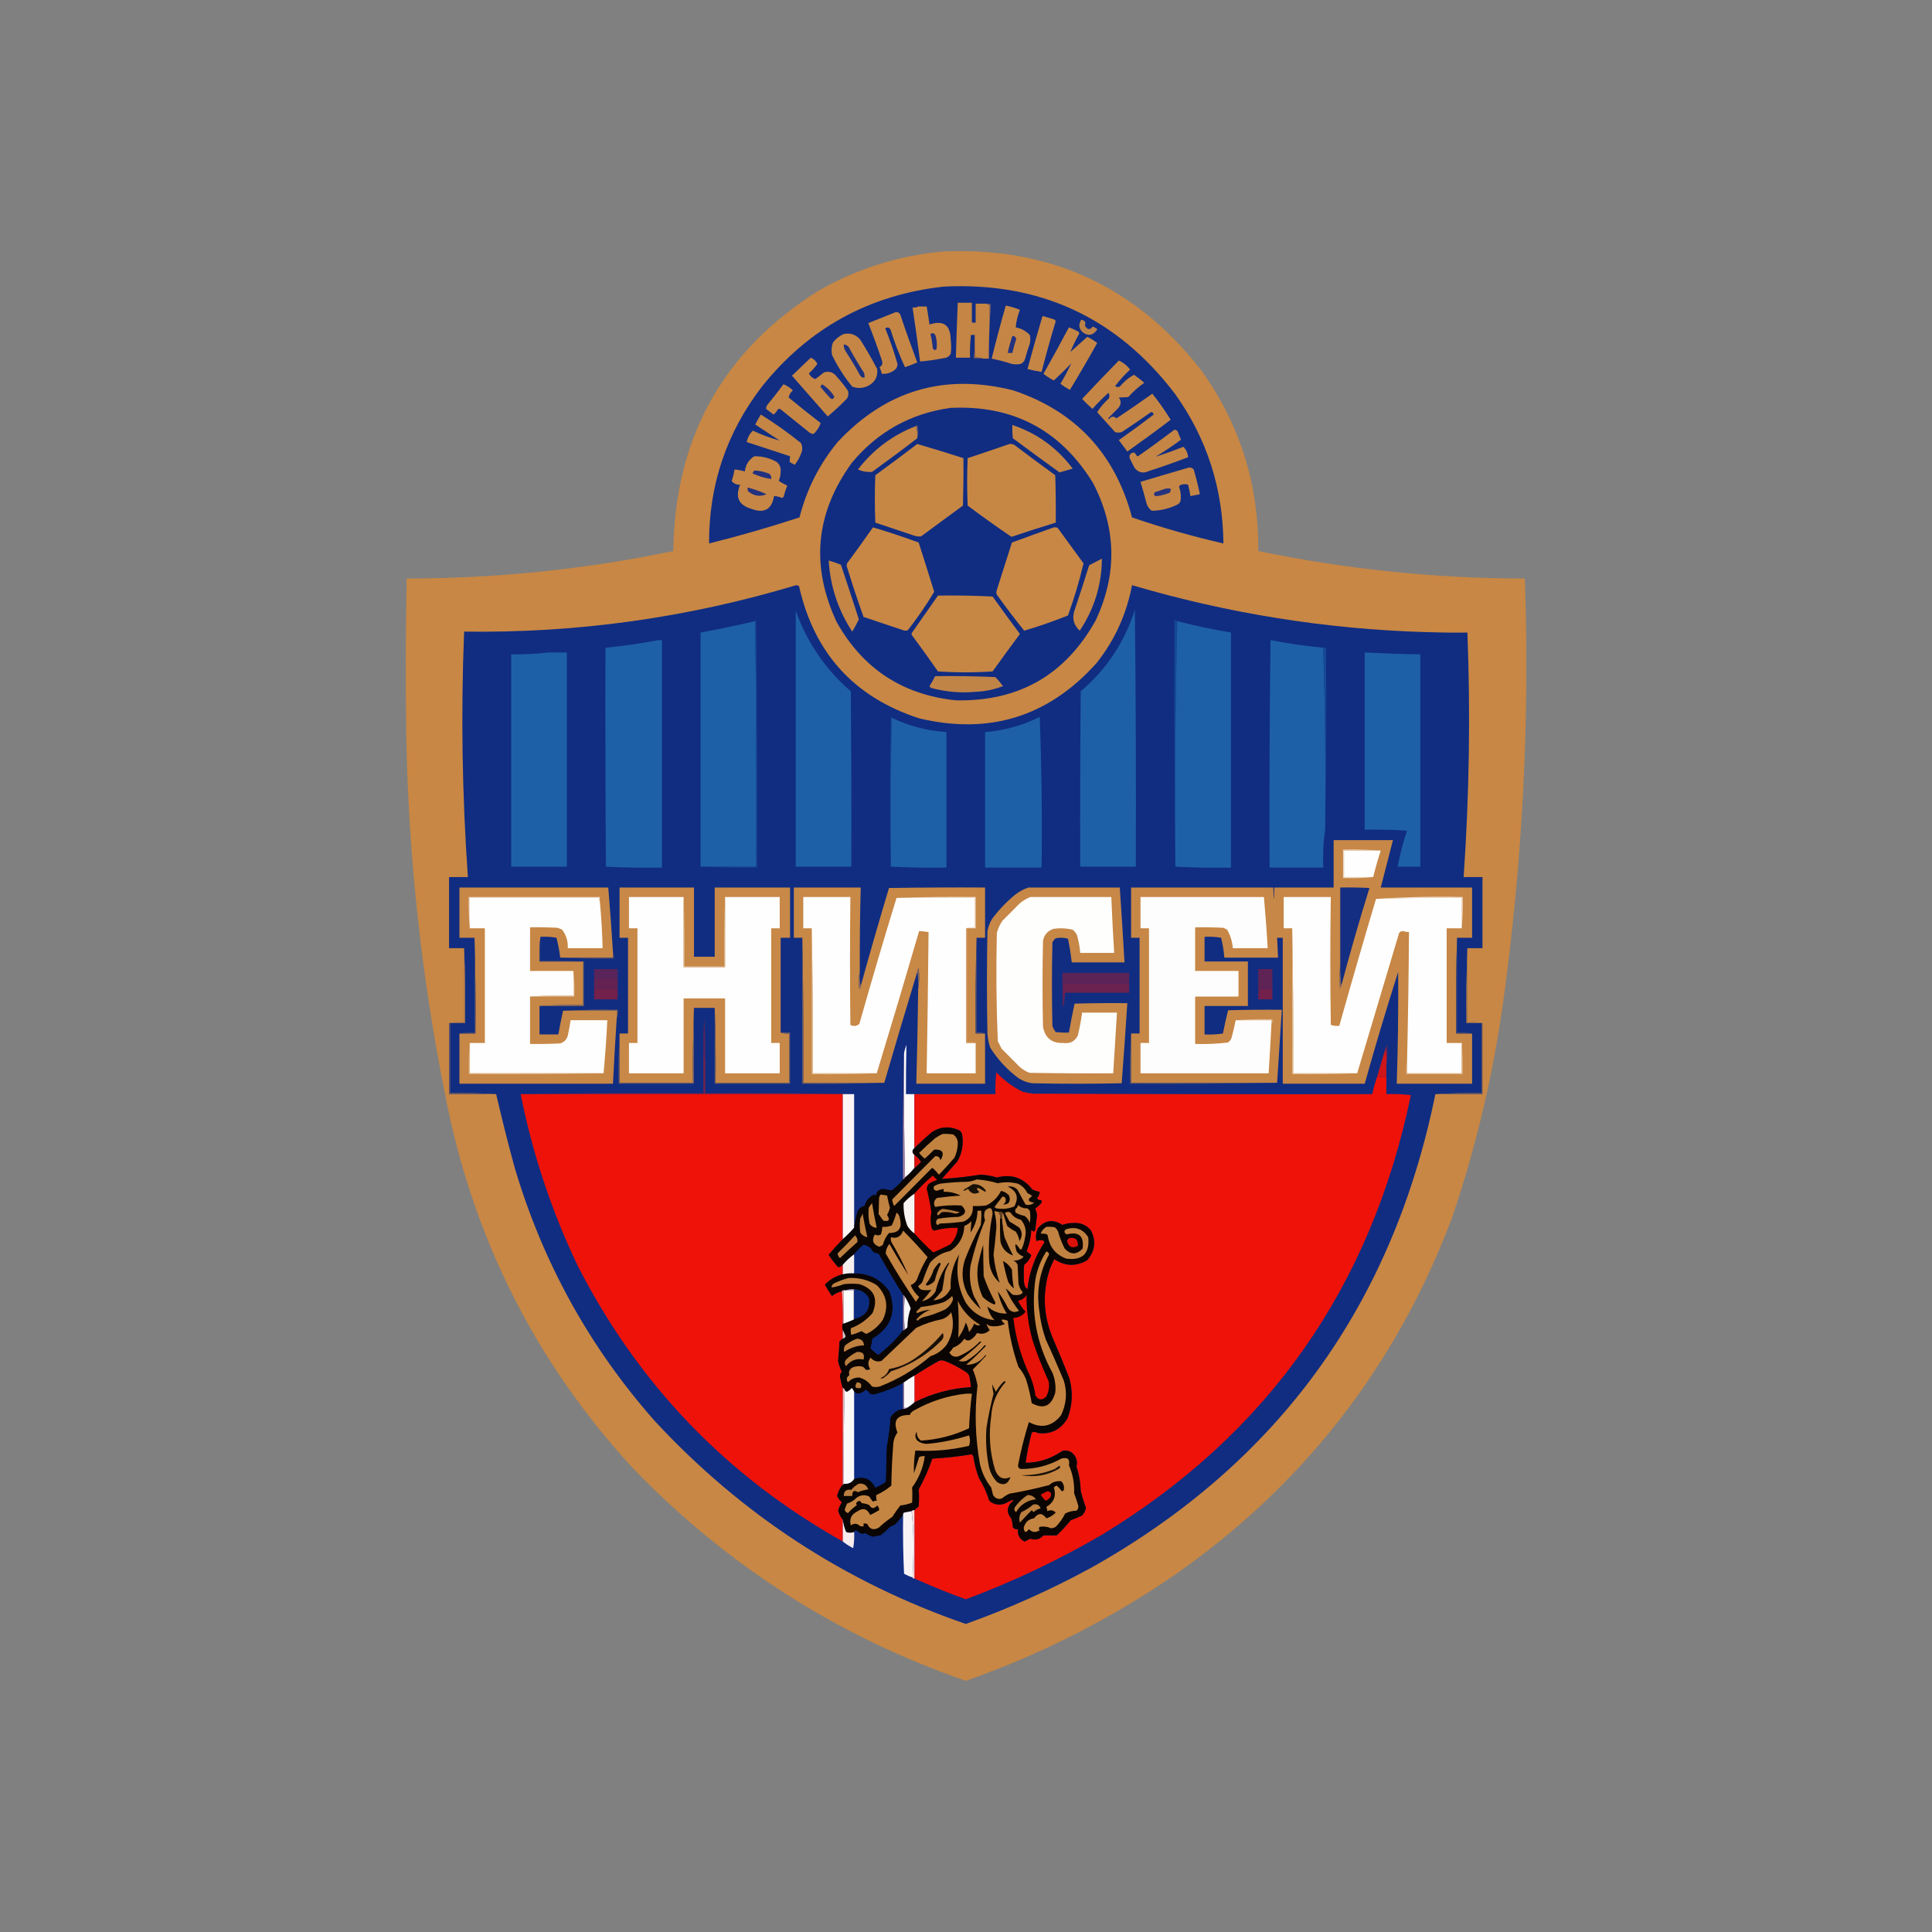 <svg width="100" height="100" viewBox="0 0 100 100" fill="none" xmlns="http://www.w3.org/2000/svg">
<rect x="0" y="0" width="100" height="100" fill="#808080" stroke="none"/>
<g clip-path="url(#clip0_532_36533)">
<path opacity="0.995" fill-rule="evenodd" clip-rule="evenodd" d="M48.793 13.019C54.289 12.764 58.736 14.79 62.129 19.103C64.158 21.899 65.157 25.039 65.128 28.522C69.677 29.464 74.28 29.94 78.927 29.945C79.181 37.22 78.815 44.466 77.83 51.678C77.303 55.558 76.406 59.355 75.148 63.059C72.232 70.771 67.395 76.962 60.642 81.628C57.331 83.88 53.782 85.67 49.988 87C43.366 84.699 37.632 81.039 32.776 76.011C27.7 70.501 24.448 64.026 23.024 56.584C21.795 50.431 21.132 44.221 21.025 37.941C20.99 35.277 20.995 32.608 21.049 29.945C25.696 29.94 30.299 29.469 34.848 28.522C34.931 22.64 37.432 18.151 42.357 15.055C44.356 13.907 46.502 13.23 48.793 13.019Z" fill="#C88744"/>
<path fill-rule="evenodd" clip-rule="evenodd" d="M48.842 14.835C53.816 14.585 57.804 16.434 60.813 20.378C62.465 22.689 63.299 25.274 63.324 28.13C61.724 27.762 60.145 27.315 58.594 26.781C57.716 23.479 55.668 21.286 52.45 20.207C48.891 19.309 45.863 20.197 43.356 22.881C42.411 24.028 41.752 25.328 41.382 26.781C39.836 27.286 38.276 27.737 36.701 28.13C36.691 25.093 37.608 22.38 39.456 19.986C41.869 16.979 45 15.262 48.842 14.835Z" fill="#122E82"/>
<path fill-rule="evenodd" clip-rule="evenodd" d="M51.085 15.718C51.119 15.762 51.168 15.777 51.231 15.767C51.231 15.998 51.231 16.223 51.231 16.454C51.202 17.155 51.182 17.862 51.182 18.563C51.085 18.563 50.987 18.563 50.89 18.563C50.753 18.514 50.607 18.5 50.451 18.514C50.451 18.401 50.451 18.284 50.451 18.171C50.451 17.891 50.451 17.617 50.451 17.337C50.388 17.337 50.319 17.337 50.256 17.337C50.212 17.729 50.197 18.122 50.207 18.514C49.963 18.514 49.72 18.514 49.476 18.514C49.5 17.567 49.534 16.616 49.573 15.669C49.817 15.669 50.061 15.669 50.305 15.669C50.305 16.012 50.305 16.356 50.305 16.699C50.368 16.699 50.436 16.699 50.5 16.699C50.5 16.37 50.5 16.047 50.5 15.718C50.695 15.718 50.89 15.718 51.085 15.718Z" fill="#C48545"/>
<path fill-rule="evenodd" clip-rule="evenodd" d="M47.526 15.865C47.672 15.865 47.818 15.865 47.964 15.865C48.018 16.174 48.067 16.483 48.111 16.797C48.832 16.557 49.198 16.822 49.208 17.582C49.242 17.828 49.242 18.073 49.208 18.318C49.12 18.456 48.998 18.529 48.842 18.539C48.437 18.617 48.033 18.676 47.623 18.711C47.506 17.779 47.374 16.846 47.233 15.914C47.34 15.929 47.438 15.914 47.526 15.865Z" fill="#C68645"/>
<path fill-rule="evenodd" clip-rule="evenodd" d="M52.06 15.816C52.309 15.865 52.553 15.939 52.791 16.037C52.674 16.331 52.601 16.635 52.572 16.944C52.855 16.998 53.099 17.131 53.303 17.337C53.337 17.484 53.337 17.631 53.303 17.778C53.211 18.038 53.133 18.298 53.06 18.563C53.026 18.691 52.952 18.779 52.84 18.833C52.679 18.867 52.514 18.867 52.353 18.833C52.016 18.72 51.675 18.632 51.329 18.563C51.553 17.646 51.797 16.728 52.06 15.816Z" fill="#C58645"/>
<path fill-rule="evenodd" clip-rule="evenodd" d="M46.355 16.159C46.502 16.145 46.589 16.213 46.623 16.355C46.892 17.16 47.179 17.965 47.477 18.759C47.272 18.852 47.057 18.931 46.843 19.005C46.55 18.372 46.297 17.719 46.087 17.042C46.014 16.939 45.926 16.924 45.819 16.993C46.063 17.597 46.277 18.21 46.453 18.833C46.458 18.965 46.409 19.073 46.306 19.152C46.102 19.299 45.882 19.368 45.648 19.348C45.614 19.23 45.57 19.117 45.526 19.005C45.663 18.926 45.702 18.813 45.648 18.661C45.434 18.009 45.195 17.361 44.941 16.723C45.409 16.532 45.882 16.346 46.355 16.159Z" fill="#C58645"/>
<path fill-rule="evenodd" clip-rule="evenodd" d="M51.085 15.718C51.148 15.718 51.217 15.718 51.28 15.718C51.295 15.973 51.28 16.218 51.231 16.454C51.231 16.223 51.231 15.997 51.231 15.767C51.168 15.781 51.119 15.762 51.085 15.718Z" fill="#5D5169"/>
<path fill-rule="evenodd" clip-rule="evenodd" d="M53.962 16.355C54.157 16.414 54.352 16.468 54.547 16.527C54.591 16.547 54.625 16.581 54.644 16.625C54.381 17.494 54.137 18.372 53.913 19.25C53.669 19.211 53.425 19.162 53.182 19.103C53.43 18.185 53.689 17.268 53.962 16.355Z" fill="#C58545"/>
<path fill-rule="evenodd" clip-rule="evenodd" d="M55.961 16.552C56.151 16.576 56.215 16.674 56.156 16.846C56.273 17.077 56.41 17.096 56.571 16.895C56.624 16.934 56.683 16.969 56.741 16.993C56.79 17.018 56.8 17.052 56.766 17.091C56.571 17.361 56.332 17.401 56.059 17.214C55.839 17.023 55.81 16.802 55.961 16.552Z" fill="#BD8248"/>
<path fill-rule="evenodd" clip-rule="evenodd" d="M55.327 16.944C55.493 17.003 55.654 17.077 55.815 17.165C55.839 17.195 55.858 17.224 55.863 17.263C55.688 17.577 55.532 17.896 55.4 18.22C55.693 17.96 55.985 17.695 56.278 17.435C56.463 17.523 56.634 17.631 56.79 17.754C56.336 18.573 55.863 19.383 55.376 20.182C55.205 20.089 55.039 19.981 54.888 19.863C55.098 19.515 55.283 19.162 55.449 18.809C55.156 19.113 54.854 19.407 54.547 19.692C54.352 19.593 54.176 19.481 54.011 19.348C54.459 18.553 54.898 17.754 55.327 16.944Z" fill="#C58645"/>
<path fill-rule="evenodd" clip-rule="evenodd" d="M48.159 17.288C48.281 17.209 48.369 17.244 48.428 17.386C48.491 17.611 48.506 17.842 48.476 18.073C48.394 18.141 48.33 18.127 48.281 18.024C48.257 17.768 48.218 17.523 48.159 17.288Z" fill="#1F3180"/>
<path fill-rule="evenodd" clip-rule="evenodd" d="M43.673 17.288C44.02 17.219 44.303 17.317 44.527 17.582C44.839 18.078 45.131 18.583 45.404 19.103C45.444 19.54 45.253 19.844 44.844 20.011C44.6 20.104 44.356 20.104 44.112 20.011C43.698 19.51 43.347 18.961 43.064 18.367C43.02 18.146 43.04 17.935 43.113 17.729C43.264 17.533 43.449 17.386 43.673 17.288Z" fill="#C58645"/>
<path fill-rule="evenodd" clip-rule="evenodd" d="M52.401 17.386C52.514 17.386 52.582 17.445 52.597 17.557C52.519 17.793 52.455 18.028 52.401 18.269C52.319 18.269 52.241 18.269 52.158 18.269C52.221 17.97 52.304 17.675 52.401 17.386Z" fill="#23327F"/>
<path fill-rule="evenodd" clip-rule="evenodd" d="M43.673 17.827C43.825 17.842 43.932 17.925 43.99 18.072C44.22 18.489 44.463 18.897 44.722 19.299C44.746 19.377 44.756 19.461 44.746 19.544C44.654 19.554 44.58 19.52 44.527 19.446C44.298 19.029 44.054 18.622 43.795 18.22C43.708 18.102 43.669 17.974 43.673 17.827Z" fill="#1C3180"/>
<path fill-rule="evenodd" clip-rule="evenodd" d="M50.451 18.171C50.451 18.284 50.451 18.401 50.451 18.514C50.607 18.5 50.753 18.514 50.89 18.563C50.729 18.563 50.563 18.563 50.402 18.563C50.383 18.421 50.402 18.294 50.451 18.171Z" fill="#5A5169"/>
<path fill-rule="evenodd" clip-rule="evenodd" d="M41.967 18.514C42.118 18.578 42.23 18.681 42.308 18.833C42.181 19.01 42.035 19.177 41.869 19.324C41.943 19.481 42.059 19.579 42.211 19.618C42.357 19.505 42.503 19.387 42.65 19.275C42.923 19.196 43.142 19.27 43.308 19.495C43.522 19.726 43.717 19.971 43.893 20.231C43.932 20.369 43.912 20.501 43.844 20.624C43.527 20.952 43.191 21.261 42.845 21.556C42.225 20.854 41.611 20.148 40.992 19.446C41.313 19.137 41.64 18.823 41.967 18.514Z" fill="#C58645"/>
<path fill-rule="evenodd" clip-rule="evenodd" d="M40.553 19.888C40.733 19.961 40.894 20.069 41.04 20.207C40.918 20.31 40.845 20.432 40.821 20.575C41.367 21.026 41.918 21.467 42.479 21.899C42.406 22.11 42.284 22.297 42.113 22.463C42.025 22.463 41.947 22.429 41.869 22.365C41.382 21.973 40.894 21.58 40.406 21.188C40.358 21.153 40.309 21.153 40.26 21.188C40.206 21.291 40.133 21.384 40.041 21.458C39.909 21.36 39.782 21.261 39.651 21.163C39.651 21.075 39.685 20.996 39.748 20.918C40.026 20.584 40.294 20.241 40.553 19.888Z" fill="#C58645"/>
<path fill-rule="evenodd" clip-rule="evenodd" d="M42.552 19.888C42.81 20.05 43.02 20.261 43.186 20.526C43.152 20.648 43.088 20.677 42.991 20.624C42.8 20.427 42.625 20.221 42.454 20.01C42.493 19.976 42.528 19.937 42.552 19.888Z" fill="#22327F"/>
<path fill-rule="evenodd" clip-rule="evenodd" d="M57.911 18.661C58.141 18.764 58.336 18.921 58.496 19.127C58.209 19.392 57.95 19.677 57.716 19.986C57.794 20.04 57.872 20.049 57.96 20.01C58.17 19.76 58.414 19.554 58.692 19.397C58.877 19.525 59.057 19.662 59.228 19.814C58.921 20.025 58.648 20.27 58.399 20.55C58.228 20.565 58.067 20.57 57.911 20.574C58.043 20.761 58.033 20.938 57.887 21.114C57.726 21.276 57.56 21.443 57.399 21.605C57.365 21.639 57.365 21.668 57.399 21.703C57.516 21.541 57.648 21.526 57.789 21.654C58.414 21.242 59.033 20.815 59.642 20.378C59.989 20.805 60.306 21.256 60.593 21.727C59.857 22.287 59.111 22.831 58.35 23.371C58.204 23.174 58.058 22.978 57.911 22.782C58.521 22.35 59.126 21.909 59.715 21.457C59.696 21.364 59.647 21.325 59.569 21.335C59.072 21.688 58.57 22.032 58.058 22.365C57.946 22.399 57.828 22.399 57.716 22.365C57.409 22.022 57.102 21.678 56.79 21.335C56.956 21.07 57.16 20.834 57.399 20.623C57.438 20.52 57.429 20.422 57.375 20.329C57.083 20.594 56.805 20.869 56.546 21.163C56.361 21.001 56.18 20.829 56.01 20.648C56.634 19.981 57.268 19.319 57.911 18.661Z" fill="#C58645"/>
<path fill-rule="evenodd" clip-rule="evenodd" d="M49.183 21.114C52.416 20.952 54.879 22.247 56.57 24.99C57.789 27.335 57.838 29.704 56.717 32.103C55.142 34.939 52.728 36.317 49.476 36.249C46.721 35.964 44.663 34.615 43.308 32.201C41.947 29.292 42.211 26.545 44.088 23.959C45.419 22.355 47.121 21.404 49.183 21.114Z" fill="#112D82"/>
<path fill-rule="evenodd" clip-rule="evenodd" d="M39.383 21.457C40.099 21.904 40.792 22.395 41.455 22.929C41.528 23.072 41.543 23.219 41.504 23.371C41.421 23.621 41.299 23.852 41.138 24.058C41.045 24.014 40.958 23.964 40.87 23.91C40.875 23.817 40.884 23.719 40.894 23.616C40.148 23.371 39.397 23.125 38.651 22.88C38.695 22.65 38.797 22.453 38.968 22.291C39.422 22.503 39.885 22.674 40.358 22.807C39.934 22.527 39.514 22.252 39.09 21.973C39.178 21.796 39.275 21.624 39.383 21.457Z" fill="#C48545"/>
<path fill-rule="evenodd" clip-rule="evenodd" d="M47.428 22.046C47.477 22.247 47.491 22.463 47.477 22.684C46.706 23.278 45.926 23.857 45.136 24.426C44.883 24.445 44.639 24.406 44.405 24.303C45.2 23.268 46.209 22.512 47.428 22.046Z" fill="#C68645"/>
<path fill-rule="evenodd" clip-rule="evenodd" d="M52.401 21.998C53.674 22.424 54.713 23.18 55.522 24.254C55.293 24.318 55.069 24.387 54.839 24.451C54.03 23.867 53.225 23.278 52.426 22.684C52.401 22.459 52.392 22.228 52.401 21.998Z" fill="#C58645"/>
<path fill-rule="evenodd" clip-rule="evenodd" d="M47.428 22.047C47.433 22.022 47.447 22.003 47.477 21.998C47.54 22.233 47.54 22.464 47.477 22.684C47.491 22.464 47.472 22.253 47.428 22.047Z" fill="#685964"/>
<path fill-rule="evenodd" clip-rule="evenodd" d="M60.788 22.243C60.861 22.243 60.92 22.277 60.959 22.341C61.008 22.483 61.066 22.62 61.129 22.758C60.705 23.072 60.266 23.366 59.813 23.641C60.296 23.489 60.773 23.317 61.251 23.126C61.403 23.278 61.48 23.459 61.495 23.665C60.827 23.921 60.154 24.161 59.472 24.377C59.169 24.524 58.916 24.465 58.716 24.205C58.633 24.043 58.555 23.876 58.472 23.714C58.438 23.543 58.511 23.445 58.691 23.42C58.755 23.459 58.804 23.518 58.838 23.592C58.872 23.626 58.901 23.626 58.935 23.592C59.564 23.155 60.179 22.704 60.788 22.243Z" fill="#C58645"/>
<path fill-rule="evenodd" clip-rule="evenodd" d="M47.477 22.979C48.276 23.214 49.071 23.459 49.866 23.714C49.876 24.534 49.866 25.348 49.842 26.167C49.12 26.697 48.393 27.232 47.672 27.762C47.54 27.776 47.408 27.762 47.282 27.713C46.623 27.492 45.965 27.271 45.307 27.05C45.273 26.231 45.273 25.417 45.307 24.597C46.038 24.068 46.76 23.528 47.477 22.979Z" fill="#C78744"/>
<path fill-rule="evenodd" clip-rule="evenodd" d="M52.255 22.979C52.387 22.969 52.504 23.008 52.597 23.101C53.265 23.607 53.942 24.107 54.62 24.598C54.645 25.417 54.654 26.231 54.645 27.05C53.879 27.286 53.113 27.531 52.353 27.786C51.587 27.266 50.831 26.727 50.085 26.167C50.051 25.348 50.051 24.534 50.085 23.714C50.812 23.474 51.534 23.229 52.255 22.979Z" fill="#C78744"/>
<path fill-rule="evenodd" clip-rule="evenodd" d="M39.041 23.616C39.397 23.611 39.738 23.685 40.065 23.837C40.309 23.945 40.426 24.132 40.406 24.401C40.406 24.573 40.372 24.735 40.309 24.892C40.45 24.98 40.596 25.064 40.748 25.137C40.675 25.329 40.606 25.525 40.553 25.726C40.528 25.741 40.504 25.76 40.48 25.775C40.348 25.716 40.206 25.682 40.065 25.677C39.948 26.369 39.558 26.589 38.895 26.339C38.236 26.148 38.041 25.731 38.31 25.088C38.124 25.098 37.978 25.034 37.871 24.892C37.939 24.701 37.988 24.504 38.017 24.303C38.197 24.318 38.378 24.347 38.553 24.401C38.593 24.058 38.753 23.798 39.041 23.616Z" fill="#C68645"/>
<path fill-rule="evenodd" clip-rule="evenodd" d="M61.52 24.205C61.632 24.186 61.719 24.22 61.788 24.303C61.91 24.725 62.017 25.152 62.105 25.579C61.944 25.613 61.778 25.642 61.617 25.677C61.588 25.481 61.544 25.284 61.495 25.088C61.359 25.044 61.222 25.049 61.081 25.113C61.056 25.142 61.037 25.172 61.032 25.211C61.115 25.441 61.139 25.677 61.105 25.922C61.081 25.991 61.042 26.05 60.983 26.094C60.554 26.315 60.096 26.432 59.618 26.437C59.486 26.349 59.398 26.226 59.35 26.069C59.252 25.692 59.145 25.314 59.033 24.941C59.862 24.691 60.691 24.445 61.52 24.205Z" fill="#C58645"/>
<path fill-rule="evenodd" clip-rule="evenodd" d="M39.041 24.352C39.309 24.362 39.573 24.421 39.821 24.524C39.904 24.592 39.933 24.686 39.919 24.794C39.578 24.744 39.251 24.646 38.944 24.499C38.973 24.45 39.007 24.401 39.041 24.352Z" fill="#21317F"/>
<path fill-rule="evenodd" clip-rule="evenodd" d="M38.7 25.235C39.036 25.319 39.363 25.436 39.675 25.579C39.339 25.726 39.022 25.677 38.724 25.432C38.7 25.368 38.69 25.304 38.7 25.235Z" fill="#22327F"/>
<path fill-rule="evenodd" clip-rule="evenodd" d="M60.349 25.284C60.432 25.284 60.51 25.284 60.593 25.284C60.603 25.363 60.588 25.436 60.544 25.505C60.34 25.583 60.13 25.642 59.91 25.677C59.745 25.686 59.696 25.623 59.764 25.48C59.964 25.417 60.159 25.348 60.349 25.284Z" fill="#27337E"/>
<path fill-rule="evenodd" clip-rule="evenodd" d="M54.547 27.296C54.615 27.286 54.678 27.296 54.742 27.32C55.191 27.933 55.634 28.547 56.083 29.16C55.868 30.073 55.6 30.97 55.278 31.858C54.537 32.153 53.781 32.417 53.011 32.643C52.523 32.035 52.05 31.417 51.597 30.779C51.563 30.695 51.563 30.617 51.597 30.534C51.855 29.714 52.119 28.9 52.377 28.081C53.099 27.816 53.825 27.551 54.547 27.296Z" fill="#C88744"/>
<path fill-rule="evenodd" clip-rule="evenodd" d="M45.185 27.296C45.98 27.531 46.77 27.796 47.55 28.081C47.823 28.93 48.091 29.778 48.354 30.632C47.945 31.319 47.486 31.981 46.989 32.619C46.906 32.653 46.828 32.653 46.745 32.619C46.062 32.388 45.38 32.163 44.697 31.932C44.385 31.059 44.093 30.176 43.82 29.283C43.829 29.244 43.834 29.199 43.844 29.16C44.297 28.547 44.746 27.924 45.185 27.296Z" fill="#C88744"/>
<path fill-rule="evenodd" clip-rule="evenodd" d="M57.034 28.915C57.024 30.264 56.644 31.505 55.888 32.643C55.59 32.373 55.493 32.044 55.595 31.662C55.863 30.862 56.127 30.062 56.375 29.258C56.595 29.14 56.814 29.027 57.034 28.915Z" fill="#C58645"/>
<path fill-rule="evenodd" clip-rule="evenodd" d="M42.893 29.013C43.108 29.072 43.318 29.145 43.527 29.233C43.839 30.171 44.151 31.112 44.454 32.054C44.351 32.275 44.239 32.486 44.112 32.692C43.381 31.578 42.976 30.352 42.893 29.013Z" fill="#C48545"/>
<path fill-rule="evenodd" clip-rule="evenodd" d="M75.953 49.078C75.904 50.363 75.889 51.653 75.904 52.953C76.162 52.953 76.425 52.953 76.684 52.953C76.684 54.165 76.684 55.372 76.684 56.584C75.879 56.569 75.085 56.584 74.295 56.633C72.071 67.553 66.142 75.721 56.497 81.137C54.401 82.28 52.231 83.252 49.988 84.056C43.742 81.898 38.378 78.395 33.897 73.558C30.518 69.736 28.095 65.355 26.632 60.41C26.29 59.154 25.974 57.893 25.681 56.633C24.891 56.584 24.096 56.569 23.292 56.584C23.292 55.372 23.292 54.165 23.292 52.953C23.55 52.953 23.813 52.953 24.072 52.953C24.087 51.653 24.072 50.363 24.023 49.078C23.765 49.078 23.501 49.078 23.243 49.078C23.243 47.851 23.243 46.625 23.243 45.398C23.57 45.398 23.891 45.398 24.218 45.398C23.921 41.164 23.852 36.931 24.023 32.692C29.874 32.775 35.604 31.976 41.211 30.288C41.265 30.293 41.313 30.308 41.357 30.337C42.137 33.806 44.21 36.087 47.574 37.181C51.212 38.049 54.279 37.093 56.765 34.311C57.702 33.129 58.311 31.784 58.594 30.288C63.543 31.75 68.6 32.559 73.758 32.717C74.49 32.741 75.221 32.751 75.953 32.741C76.113 36.965 76.05 41.184 75.757 45.398C76.084 45.398 76.406 45.398 76.733 45.398C76.733 46.625 76.733 47.851 76.733 49.078C76.469 49.078 76.211 49.078 75.953 49.078Z" fill="#102D82"/>
<path fill-rule="evenodd" clip-rule="evenodd" d="M48.549 30.828C49.49 30.813 50.436 30.828 51.377 30.877C51.841 31.529 52.314 32.172 52.791 32.815C52.314 33.457 51.841 34.1 51.377 34.752C50.436 34.816 49.49 34.816 48.549 34.752C48.111 34.124 47.667 33.501 47.209 32.888C47.174 32.839 47.174 32.79 47.209 32.741C47.652 32.103 48.101 31.465 48.549 30.828Z" fill="#C78744"/>
<path fill-rule="evenodd" clip-rule="evenodd" d="M41.187 31.613C41.772 33.251 42.722 34.645 44.039 35.783C44.063 38.81 44.073 41.832 44.063 44.859C43.103 44.859 42.147 44.859 41.187 44.859C41.187 40.443 41.187 36.028 41.187 31.613Z" fill="#1E60A8"/>
<path fill-rule="evenodd" clip-rule="evenodd" d="M58.74 31.564C58.789 35.989 58.804 40.419 58.789 44.859C57.828 44.859 56.873 44.859 55.912 44.859C55.902 41.832 55.912 38.81 55.937 35.783C57.273 34.65 58.204 33.242 58.74 31.564Z" fill="#1E60A8"/>
<path fill-rule="evenodd" clip-rule="evenodd" d="M39.09 32.152C39.139 36.381 39.153 40.615 39.139 44.858C38.178 44.858 37.222 44.858 36.262 44.858C36.262 40.821 36.262 36.779 36.262 32.741C37.208 32.564 38.149 32.368 39.09 32.152Z" fill="#1E60A8"/>
<path fill-rule="evenodd" clip-rule="evenodd" d="M39.09 32.153C39.095 32.128 39.109 32.108 39.139 32.103C39.188 36.372 39.202 40.64 39.188 44.908C38.203 44.922 37.227 44.908 36.262 44.859C37.222 44.859 38.178 44.859 39.139 44.859C39.153 40.615 39.139 36.381 39.09 32.153Z" fill="#164796"/>
<path fill-rule="evenodd" clip-rule="evenodd" d="M60.934 32.153C60.837 36.372 60.803 40.605 60.837 44.859C60.788 40.615 60.773 36.362 60.788 32.103C60.847 32.094 60.895 32.108 60.934 32.153Z" fill="#154795"/>
<path fill-rule="evenodd" clip-rule="evenodd" d="M60.934 32.152C61.851 32.388 62.778 32.584 63.714 32.741C63.714 36.798 63.714 40.85 63.714 44.908C62.748 44.922 61.788 44.908 60.837 44.858C60.803 40.61 60.837 36.371 60.934 32.152Z" fill="#1E60A8"/>
<path fill-rule="evenodd" clip-rule="evenodd" d="M34.068 33.134C34.131 33.134 34.199 33.134 34.263 33.134C34.263 37.059 34.263 40.983 34.263 44.908C33.292 44.923 32.327 44.908 31.362 44.859C31.337 41.081 31.328 37.304 31.337 33.526C32.259 33.438 33.166 33.306 34.068 33.134Z" fill="#1E60A8"/>
<path fill-rule="evenodd" clip-rule="evenodd" d="M68.492 33.526C68.59 36.656 68.624 39.796 68.59 42.946C68.492 43.583 68.463 44.236 68.492 44.908C67.566 44.908 66.639 44.908 65.713 44.908C65.698 40.983 65.713 37.059 65.762 33.134C66.664 33.31 67.576 33.438 68.492 33.526Z" fill="#1E60A8"/>
<path fill-rule="evenodd" clip-rule="evenodd" d="M68.492 33.526C68.541 33.526 68.59 33.526 68.638 33.526C68.653 36.675 68.638 39.815 68.59 42.945C68.619 39.796 68.585 36.656 68.492 33.526Z" fill="#164897"/>
<path fill-rule="evenodd" clip-rule="evenodd" d="M28.412 33.772C28.719 33.772 29.031 33.772 29.338 33.772C29.338 37.466 29.338 41.165 29.338 44.859C28.377 44.859 27.422 44.859 26.461 44.859C26.461 41.194 26.461 37.534 26.461 33.87C27.119 33.879 27.768 33.845 28.412 33.772Z" fill="#1E60A8"/>
<path fill-rule="evenodd" clip-rule="evenodd" d="M70.638 33.772C71.598 33.821 72.554 33.855 73.514 33.87C73.514 37.534 73.514 41.194 73.514 44.859C73.124 44.859 72.734 44.859 72.344 44.859C72.461 44.226 72.622 43.603 72.832 42.995C72.1 42.945 71.369 42.931 70.638 42.945C70.638 39.889 70.638 36.833 70.638 33.772Z" fill="#1E60A8"/>
<path fill-rule="evenodd" clip-rule="evenodd" d="M48.403 34.998C49.442 34.983 50.485 34.998 51.524 35.047C51.665 35.194 51.792 35.351 51.914 35.513C51.46 35.689 50.992 35.788 50.5 35.807C49.725 35.881 48.959 35.812 48.208 35.611C48.164 35.591 48.13 35.557 48.111 35.513C48.218 35.346 48.315 35.174 48.403 34.998Z" fill="#C18447"/>
<path fill-rule="evenodd" clip-rule="evenodd" d="M46.16 37.157C46.111 39.717 46.097 42.283 46.111 44.859C46.048 42.283 46.048 39.698 46.111 37.107C46.141 37.117 46.155 37.132 46.16 37.157Z" fill="#154795"/>
<path fill-rule="evenodd" clip-rule="evenodd" d="M46.16 37.156C47.057 37.583 47.998 37.828 48.988 37.892C48.988 40.232 48.988 42.567 48.988 44.907C48.023 44.922 47.062 44.907 46.111 44.858C46.092 42.283 46.111 39.717 46.16 37.156Z" fill="#1E60A8"/>
<path fill-rule="evenodd" clip-rule="evenodd" d="M53.815 37.107C53.913 39.693 53.947 42.293 53.913 44.908C52.938 44.908 51.962 44.908 50.987 44.908C50.987 42.568 50.987 40.233 50.987 37.892C51.982 37.814 52.923 37.554 53.815 37.107Z" fill="#1E60A8"/>
<path fill-rule="evenodd" clip-rule="evenodd" d="M75.416 48.538C75.367 50.181 75.353 51.835 75.367 53.493C75.645 53.493 75.918 53.493 76.196 53.493C76.196 54.361 76.196 55.225 76.196 56.093C74.894 56.093 73.597 56.093 72.296 56.093C72.359 54.165 72.383 52.232 72.369 50.304C71.759 52.222 71.179 54.15 70.638 56.093C69.224 56.093 67.81 56.093 66.395 56.093C66.395 53.576 66.395 51.055 66.395 48.538C66.298 48.538 66.201 48.538 66.103 48.538C66.118 48.881 66.132 49.225 66.152 49.568C65.225 49.568 64.299 49.568 63.372 49.568C63.343 49.22 63.289 48.876 63.202 48.538C62.924 48.489 62.636 48.474 62.348 48.489C62.348 48.916 62.348 49.338 62.348 49.764C63.094 49.764 63.845 49.764 64.591 49.764C64.591 50.535 64.591 51.3 64.591 52.07C63.845 52.07 63.094 52.07 62.348 52.07C62.348 52.561 62.348 53.051 62.348 53.542C62.67 53.557 62.987 53.542 63.299 53.493C63.377 53.09 63.465 52.688 63.567 52.291C64.494 52.266 65.42 52.257 66.347 52.266C66.269 53.527 66.186 54.783 66.103 56.044C63.582 56.044 61.066 56.044 58.545 56.044C58.545 55.195 58.545 54.342 58.545 53.493C58.691 53.493 58.838 53.493 58.984 53.493C58.984 51.84 58.984 50.191 58.984 48.538C58.838 48.538 58.691 48.538 58.545 48.538C58.545 47.67 58.545 46.806 58.545 45.938C60.998 45.938 63.455 45.938 65.908 45.938C65.923 46.723 65.942 46.723 65.957 45.938C66.981 45.938 68.005 45.938 69.029 45.938C69.029 45.118 69.029 44.304 69.029 43.485C70.052 43.485 71.076 43.485 72.1 43.485C71.891 44.304 71.676 45.118 71.467 45.938C73.041 45.938 74.621 45.938 76.196 45.938C76.196 46.806 76.196 47.67 76.196 48.538C75.933 48.538 75.674 48.538 75.416 48.538Z" fill="#C78746"/>
<path fill-rule="evenodd" clip-rule="evenodd" d="M71.467 44.025C71.32 44.476 71.189 44.937 71.076 45.398C70.574 45.398 70.067 45.398 69.565 45.398C69.565 44.942 69.565 44.481 69.565 44.025C70.199 44.025 70.833 44.025 71.467 44.025Z" fill="#FEFEFE"/>
<path fill-rule="evenodd" clip-rule="evenodd" d="M71.466 44.025C70.833 44.025 70.199 44.025 69.565 44.025C69.565 44.481 69.565 44.942 69.565 45.398C70.067 45.398 70.574 45.398 71.076 45.398C70.564 45.447 70.043 45.462 69.516 45.447C69.516 44.957 69.516 44.466 69.516 43.976C70.174 43.961 70.823 43.976 71.466 44.025Z" fill="#EDD8C3"/>
<path fill-rule="evenodd" clip-rule="evenodd" d="M31.727 49.274C31.727 49.372 31.727 49.47 31.727 49.568C30.815 49.568 29.908 49.568 28.997 49.568C28.958 49.22 28.889 48.877 28.802 48.538C28.529 48.489 28.251 48.474 27.973 48.489C27.924 48.906 27.909 49.333 27.924 49.765C28.67 49.765 29.421 49.765 30.167 49.765C30.167 50.515 30.167 51.271 30.167 52.021C29.411 52.007 28.665 52.021 27.924 52.07C27.924 52.561 27.924 53.051 27.924 53.542C28.251 53.542 28.572 53.542 28.899 53.542C28.972 53.13 29.055 52.723 29.143 52.316C30.069 52.316 30.996 52.316 31.922 52.316C31.922 52.448 31.922 52.576 31.922 52.708C31.849 53.836 31.781 54.965 31.727 56.093C29.079 56.093 26.427 56.093 23.779 56.093C23.779 55.225 23.779 54.361 23.779 53.493C24.057 53.493 24.33 53.493 24.608 53.493C24.623 51.835 24.608 50.182 24.559 48.538C24.301 48.538 24.038 48.538 23.779 48.538C23.779 47.67 23.779 46.806 23.779 45.938C26.349 45.938 28.914 45.938 31.483 45.938C31.576 47.052 31.659 48.16 31.727 49.274Z" fill="#C78746"/>
<path fill-rule="evenodd" clip-rule="evenodd" d="M40.407 53.444C40.543 53.493 40.689 53.508 40.845 53.493C40.845 54.342 40.845 55.195 40.845 56.044C39.578 56.044 38.31 56.044 37.042 56.044C37.057 54.744 37.042 53.454 36.993 52.168C36.637 52.168 36.277 52.168 35.921 52.168C35.872 53.454 35.857 54.744 35.872 56.044C34.604 56.044 33.336 56.044 32.069 56.044C32.069 55.195 32.069 54.342 32.069 53.493C32.215 53.493 32.361 53.493 32.507 53.493C32.507 51.84 32.507 50.191 32.507 48.538C32.361 48.538 32.215 48.538 32.069 48.538C32.069 47.67 32.069 46.806 32.069 45.938C33.351 45.938 34.638 45.938 35.921 45.938C35.921 47.13 35.921 48.327 35.921 49.519C36.277 49.519 36.637 49.519 36.993 49.519C36.993 48.327 36.993 47.13 36.993 45.938C38.295 45.938 39.592 45.938 40.894 45.938C40.894 46.806 40.894 47.67 40.894 48.538C40.733 48.538 40.568 48.538 40.407 48.538C40.407 50.177 40.407 51.81 40.407 53.444Z" fill="#C88847"/>
<path fill-rule="evenodd" clip-rule="evenodd" d="M44.502 50.255C44.444 50.559 44.439 50.868 44.478 51.187C44.527 51.153 44.551 51.104 44.551 51.04C45.019 49.343 45.507 47.65 46.014 45.962C47.672 45.938 49.33 45.928 50.987 45.938C50.987 46.806 50.987 47.67 50.987 48.538C50.841 48.538 50.695 48.538 50.548 48.538C50.5 50.181 50.485 51.835 50.5 53.493C50.661 53.493 50.827 53.493 50.987 53.493C50.987 54.361 50.987 55.225 50.987 56.093C49.803 56.093 48.613 56.093 47.428 56.093C47.472 54.459 47.506 52.821 47.525 51.187C47.584 50.834 47.589 50.476 47.55 50.108C47.511 50.167 47.486 50.235 47.477 50.304C46.896 52.212 46.331 54.126 45.77 56.044C44.371 56.044 42.976 56.044 41.577 56.044C41.591 53.532 41.577 51.03 41.528 48.538C41.382 48.538 41.235 48.538 41.089 48.538C41.089 47.67 41.089 46.806 41.089 45.938C42.245 45.938 43.395 45.938 44.551 45.938C44.512 47.38 44.497 48.818 44.502 50.255Z" fill="#C88846"/>
<path fill-rule="evenodd" clip-rule="evenodd" d="M53.23 45.938C54.805 45.938 56.385 45.938 57.96 45.938C58.048 47.228 58.131 48.523 58.204 49.814C57.292 49.814 56.385 49.814 55.473 49.814C55.429 49.401 55.361 48.994 55.278 48.587C55.069 48.528 54.859 48.523 54.644 48.563C54.571 48.621 54.513 48.695 54.474 48.783C54.44 50.221 54.44 51.663 54.474 53.1C54.513 53.218 54.571 53.326 54.644 53.419C54.874 53.444 55.098 53.454 55.327 53.444C55.415 52.944 55.512 52.443 55.62 51.948C56.531 51.923 57.438 51.913 58.35 51.923C58.262 53.307 58.165 54.69 58.058 56.069C56.512 56.103 54.971 56.103 53.425 56.069C53.182 56.034 52.953 55.956 52.743 55.823C52.143 55.387 51.651 54.852 51.256 54.229C51.173 53.993 51.124 53.748 51.109 53.493C51.075 51.727 51.075 49.961 51.109 48.195C51.153 47.969 51.231 47.753 51.353 47.557C51.699 47.091 52.099 46.674 52.548 46.306C52.757 46.144 52.982 46.021 53.23 45.938Z" fill="#C68747"/>
<path fill-rule="evenodd" clip-rule="evenodd" d="M69.419 51.04C69.37 50.657 69.355 50.265 69.37 49.862C69.37 48.553 69.37 47.248 69.37 45.938C69.872 45.928 70.379 45.938 70.882 45.962C70.36 47.645 69.872 49.338 69.419 51.04Z" fill="#142E82"/>
<path fill-rule="evenodd" clip-rule="evenodd" d="M31.044 46.625C31.001 46.591 30.986 46.541 30.996 46.478C28.767 46.478 26.544 46.478 24.316 46.478C24.316 47.003 24.316 47.523 24.316 48.048C24.267 47.518 24.252 46.978 24.267 46.429C26.524 46.429 28.787 46.429 31.044 46.429C31.044 46.497 31.044 46.561 31.044 46.625Z" fill="#F1E1D1"/>
<path fill-rule="evenodd" clip-rule="evenodd" d="M46.404 46.477C47.76 46.428 49.125 46.414 50.5 46.428C50.5 46.968 50.5 47.508 50.5 48.047C50.354 48.047 50.207 48.047 50.061 48.047C50.046 48.047 50.027 48.047 50.012 48.047C50.149 47.998 50.295 47.983 50.451 47.998C50.451 47.493 50.451 46.983 50.451 46.477C49.1 46.477 47.75 46.477 46.404 46.477Z" fill="#F2E3D3"/>
<path fill-rule="evenodd" clip-rule="evenodd" d="M75.66 48.047C75.66 47.523 75.66 47.002 75.66 46.477C74.178 46.463 72.7 46.477 71.223 46.527C72.7 46.428 74.197 46.394 75.709 46.428C75.723 46.978 75.704 47.518 75.66 48.047Z" fill="#F1DFCE"/>
<path fill-rule="evenodd" clip-rule="evenodd" d="M31.045 46.625C31.123 47.439 31.171 48.258 31.191 49.078C30.591 49.078 29.986 49.078 29.387 49.078C29.406 48.719 29.309 48.401 29.094 48.121C29.016 48.077 28.933 48.047 28.85 48.023C28.377 47.998 27.909 47.989 27.436 47.998C27.436 48.749 27.436 49.505 27.436 50.255C28.182 50.255 28.933 50.255 29.679 50.255C29.679 50.682 29.679 51.104 29.679 51.531C28.924 51.516 28.177 51.531 27.436 51.58C27.436 52.399 27.436 53.213 27.436 54.033C27.958 54.042 28.475 54.033 28.997 54.008C29.24 53.925 29.377 53.753 29.411 53.493C29.46 53.267 29.504 53.037 29.533 52.806C30.167 52.806 30.801 52.806 31.435 52.806C31.391 53.724 31.323 54.641 31.24 55.553C28.933 55.553 26.622 55.553 24.316 55.553C24.316 55.029 24.316 54.508 24.316 53.983C24.574 53.983 24.837 53.983 25.096 53.983C25.096 52.006 25.096 50.025 25.096 48.047C24.837 48.047 24.574 48.047 24.316 48.047C24.316 47.523 24.316 47.002 24.316 46.477C26.544 46.477 28.767 46.477 30.996 46.477C30.981 46.541 30.996 46.59 31.045 46.625Z" fill="#FEFEFE"/>
<path fill-rule="evenodd" clip-rule="evenodd" d="M35.384 46.429C35.384 47.641 35.384 48.847 35.384 50.059C36.101 50.059 36.813 50.059 37.53 50.059C37.53 48.847 37.53 47.641 37.53 46.429C38.471 46.429 39.417 46.429 40.358 46.429C40.358 46.968 40.358 47.508 40.358 48.048C40.212 48.048 40.065 48.048 39.919 48.048C39.919 50.025 39.919 52.007 39.919 53.984C40.065 53.984 40.212 53.984 40.358 53.984C40.358 54.509 40.358 55.029 40.358 55.554C39.417 55.554 38.471 55.554 37.53 55.554C37.53 54.263 37.53 52.968 37.53 51.678C36.813 51.678 36.101 51.678 35.384 51.678C35.384 52.968 35.384 54.263 35.384 55.554C34.443 55.554 33.497 55.554 32.556 55.554C32.556 55.029 32.556 54.509 32.556 53.984C32.702 53.984 32.849 53.984 32.995 53.984C32.995 52.007 32.995 50.025 32.995 48.048C32.849 48.048 32.702 48.048 32.556 48.048C32.556 47.508 32.556 46.968 32.556 46.429C33.497 46.429 34.438 46.429 35.384 46.429Z" fill="#FEFEFE"/>
<path fill-rule="evenodd" clip-rule="evenodd" d="M35.384 46.429C35.433 47.616 35.448 48.808 35.433 50.01C36.116 50.01 36.798 50.01 37.481 50.01C37.466 48.808 37.481 47.616 37.53 46.429C37.53 47.641 37.53 48.847 37.53 50.059C36.813 50.059 36.101 50.059 35.384 50.059C35.384 48.852 35.384 47.641 35.384 46.429Z" fill="#DCB387"/>
<path fill-rule="evenodd" clip-rule="evenodd" d="M46.404 46.478C47.755 46.478 49.1 46.478 50.451 46.478C50.451 46.983 50.451 47.493 50.451 47.999C50.295 47.984 50.149 47.999 50.012 48.048C50.012 50.025 50.012 52.007 50.012 53.984C50.173 53.984 50.339 53.984 50.5 53.984C50.5 54.509 50.5 55.029 50.5 55.554C49.656 55.554 48.808 55.554 47.964 55.554C48.008 53.115 48.037 50.682 48.062 48.244C47.901 48.214 47.74 48.2 47.574 48.195C46.857 50.653 46.126 53.106 45.38 55.554C44.273 55.554 43.171 55.554 42.064 55.554C42.079 53.042 42.064 50.54 42.016 48.048C41.869 48.048 41.723 48.048 41.577 48.048C41.577 47.508 41.577 46.968 41.577 46.429C42.391 46.429 43.2 46.429 44.015 46.429C43.99 48.636 43.99 50.844 44.015 53.052C44.185 53.135 44.337 53.115 44.478 53.003C45.097 50.819 45.736 48.641 46.404 46.478Z" fill="#FEFEFE"/>
<path fill-rule="evenodd" clip-rule="evenodd" d="M53.328 46.429C54.727 46.429 56.122 46.429 57.521 46.429C57.56 47.395 57.609 48.357 57.668 49.323C57.082 49.323 56.497 49.323 55.912 49.323C55.888 49.009 55.829 48.695 55.742 48.391C55.688 48.288 55.615 48.195 55.522 48.121C55.2 48.043 54.879 48.028 54.547 48.072C54.24 48.165 54.054 48.371 53.986 48.685C53.952 50.172 53.952 51.663 53.986 53.15C54.098 53.729 54.449 54.008 55.035 53.984C55.386 54.033 55.639 53.9 55.79 53.591C55.883 53.204 55.956 52.811 56.01 52.414C56.609 52.414 57.214 52.414 57.814 52.414C57.751 53.459 57.682 54.509 57.619 55.554C56.171 55.563 54.727 55.554 53.279 55.529C53.099 55.456 52.938 55.357 52.792 55.235C52.475 54.916 52.158 54.597 51.841 54.278C51.777 54.146 51.709 54.018 51.646 53.886C51.568 52.021 51.553 50.157 51.597 48.293C51.656 48.062 51.753 47.851 51.889 47.655C52.192 47.351 52.489 47.052 52.792 46.748C52.957 46.615 53.138 46.512 53.328 46.429Z" fill="#FEFEFD"/>
<path fill-rule="evenodd" clip-rule="evenodd" d="M63.958 52.806C64.577 52.806 65.191 52.806 65.81 52.806C65.81 52.87 65.81 52.939 65.81 53.003C65.766 53.851 65.718 54.705 65.664 55.554C63.455 55.554 61.242 55.554 59.033 55.554C59.033 55.029 59.033 54.509 59.033 53.984C59.179 53.984 59.325 53.984 59.472 53.984C59.472 52.007 59.472 50.025 59.472 48.048C59.325 48.048 59.179 48.048 59.033 48.048C59.033 47.508 59.033 46.968 59.033 46.429C61.163 46.429 63.289 46.429 65.42 46.429C65.498 47.312 65.567 48.195 65.615 49.078C65.016 49.078 64.411 49.078 63.811 49.078C63.782 48.734 63.684 48.416 63.519 48.121C63.455 48.087 63.387 48.057 63.324 48.023C62.836 47.999 62.348 47.989 61.861 47.999C61.861 48.749 61.861 49.505 61.861 50.255C62.607 50.255 63.358 50.255 64.104 50.255C64.104 50.697 64.104 51.138 64.104 51.58C63.358 51.58 62.607 51.58 61.861 51.58C61.861 52.399 61.861 53.214 61.861 54.033C62.431 54.052 63.002 54.028 63.567 53.959C63.641 53.9 63.699 53.827 63.738 53.738C63.826 53.429 63.899 53.12 63.958 52.806Z" fill="#FEFDFD"/>
<path fill-rule="evenodd" clip-rule="evenodd" d="M71.223 46.527C72.7 46.478 74.178 46.463 75.66 46.478C75.66 47.003 75.66 47.523 75.66 48.048C75.401 48.048 75.138 48.048 74.88 48.048C74.88 50.025 74.88 52.007 74.88 53.984C75.138 53.984 75.401 53.984 75.66 53.984C75.66 54.509 75.66 55.029 75.66 55.554C74.719 55.554 73.773 55.554 72.832 55.554C72.832 55.308 72.832 55.063 72.832 54.818C72.881 52.625 72.915 50.437 72.929 48.244C72.822 48.239 72.715 48.224 72.612 48.195C72.53 48.19 72.466 48.224 72.417 48.293C71.696 50.716 70.969 53.135 70.248 55.554C69.141 55.554 68.039 55.554 66.932 55.554C66.947 53.042 66.932 50.54 66.883 48.048C66.737 48.048 66.591 48.048 66.444 48.048C66.444 47.508 66.444 46.968 66.444 46.429C67.259 46.429 68.068 46.429 68.882 46.429C68.848 48.636 68.848 50.844 68.882 53.052C69.024 53.096 69.17 53.111 69.321 53.101C69.936 50.908 70.569 48.715 71.223 46.527Z" fill="#FEFEFE"/>
<path fill-rule="evenodd" clip-rule="evenodd" d="M42.016 48.047C42.064 50.539 42.079 53.041 42.064 55.553C43.171 55.553 44.273 55.553 45.38 55.553C44.268 55.602 43.147 55.617 42.016 55.602C42.016 53.086 42.016 50.569 42.016 48.047Z" fill="#E1BD98"/>
<path fill-rule="evenodd" clip-rule="evenodd" d="M50.012 48.047C50.027 48.047 50.046 48.047 50.061 48.047C50.061 50.01 50.061 51.972 50.061 53.934C50.217 53.92 50.363 53.934 50.5 53.983C50.339 53.983 50.173 53.983 50.012 53.983C50.012 52.006 50.012 50.029 50.012 48.047Z" fill="#D49F69"/>
<path fill-rule="evenodd" clip-rule="evenodd" d="M24.559 48.538C24.608 50.181 24.623 51.835 24.608 53.493C24.33 53.493 24.057 53.493 23.779 53.493C24.028 53.444 24.291 53.429 24.559 53.444C24.559 51.81 24.559 50.177 24.559 48.538Z" fill="#494A6E"/>
<path fill-rule="evenodd" clip-rule="evenodd" d="M50.549 48.538C50.549 50.172 50.549 51.81 50.549 53.444C50.705 53.429 50.851 53.444 50.987 53.493C50.827 53.493 50.661 53.493 50.5 53.493C50.48 51.835 50.5 50.181 50.549 48.538Z" fill="#5C5368"/>
<path fill-rule="evenodd" clip-rule="evenodd" d="M75.416 48.538C75.416 50.172 75.416 51.81 75.416 53.444C75.684 53.429 75.948 53.444 76.196 53.493C75.918 53.493 75.645 53.493 75.367 53.493C75.348 51.835 75.367 50.181 75.416 48.538Z" fill="#4A4A6D"/>
<path fill-rule="evenodd" clip-rule="evenodd" d="M24.023 49.078C24.072 50.363 24.087 51.653 24.072 52.953C23.813 52.953 23.55 52.953 23.292 52.953C23.277 52.953 23.258 52.953 23.243 52.953C23.492 52.904 23.755 52.889 24.023 52.904C24.023 51.629 24.023 50.353 24.023 49.078Z" fill="#916D56"/>
<path fill-rule="evenodd" clip-rule="evenodd" d="M75.953 49.078C75.953 50.353 75.953 51.629 75.953 52.904C76.221 52.889 76.484 52.904 76.733 52.953C76.718 52.953 76.698 52.953 76.684 52.953C76.425 52.953 76.162 52.953 75.904 52.953C75.884 51.653 75.904 50.363 75.953 49.078Z" fill="#906D56"/>
<path fill-rule="evenodd" clip-rule="evenodd" d="M31.727 49.274C31.776 49.377 31.791 49.49 31.776 49.617C30.84 49.632 29.913 49.617 28.997 49.568C29.908 49.568 30.815 49.568 31.727 49.568C31.727 49.47 31.727 49.372 31.727 49.274Z" fill="#55506A"/>
<path fill-rule="evenodd" clip-rule="evenodd" d="M27.973 48.489C27.973 48.896 27.973 49.308 27.973 49.715C28.729 49.7 29.474 49.715 30.216 49.764C30.201 49.764 30.182 49.764 30.167 49.764C29.421 49.764 28.67 49.764 27.924 49.764C27.904 49.333 27.924 48.906 27.973 48.489Z" fill="#303D77"/>
<path fill-rule="evenodd" clip-rule="evenodd" d="M31.971 50.648C31.566 50.648 31.157 50.648 30.752 50.648C30.752 50.486 30.752 50.319 30.752 50.157C31.157 50.157 31.566 50.157 31.971 50.157C31.971 50.324 31.971 50.486 31.971 50.648Z" fill="#58245A"/>
<path fill-rule="evenodd" clip-rule="evenodd" d="M58.448 50.893C57.312 50.893 56.17 50.893 55.034 50.893C55.02 51.246 55.034 51.589 55.083 51.923C55.064 52.006 55.039 52.085 55.01 52.168C54.986 51.565 54.976 50.956 54.986 50.353C56.141 50.353 57.292 50.353 58.448 50.353C58.448 50.535 58.448 50.716 58.448 50.893Z" fill="#5C2357"/>
<path fill-rule="evenodd" clip-rule="evenodd" d="M69.37 49.863C69.355 50.265 69.37 50.657 69.419 51.04C69.394 51.089 69.37 51.138 69.346 51.187C69.302 50.741 69.311 50.299 69.37 49.863Z" fill="#85675A"/>
<path fill-rule="evenodd" clip-rule="evenodd" d="M30.752 50.648C31.157 50.648 31.566 50.648 31.971 50.648C31.971 50.829 31.971 51.006 31.971 51.187C31.566 51.187 31.157 51.187 30.752 51.187C30.752 51.011 30.752 50.829 30.752 50.648Z" fill="#642253"/>
<path fill-rule="evenodd" clip-rule="evenodd" d="M65.859 51.188C65.63 51.188 65.406 51.188 65.176 51.188C65.191 51.266 65.172 51.33 65.128 51.384C65.128 50.977 65.128 50.564 65.128 50.157C65.371 50.157 65.615 50.157 65.859 50.157C65.859 50.501 65.859 50.844 65.859 51.188Z" fill="#602355"/>
<path fill-rule="evenodd" clip-rule="evenodd" d="M44.502 50.255C44.488 50.525 44.502 50.79 44.551 51.04C44.551 51.104 44.527 51.153 44.478 51.187C44.434 50.868 44.444 50.559 44.502 50.255Z" fill="#8F6B57"/>
<path fill-rule="evenodd" clip-rule="evenodd" d="M47.525 51.187C47.54 50.883 47.525 50.589 47.477 50.304C47.486 50.236 47.511 50.167 47.55 50.108C47.589 50.476 47.579 50.839 47.525 51.187Z" fill="#7E635D"/>
<path fill-rule="evenodd" clip-rule="evenodd" d="M58.448 50.893C58.448 51.055 58.448 51.222 58.448 51.384C57.341 51.384 56.239 51.384 55.132 51.384C55.112 51.565 55.093 51.742 55.083 51.923C55.035 51.59 55.02 51.246 55.035 50.893C56.171 50.893 57.307 50.893 58.448 50.893Z" fill="#6B214F"/>
<path fill-rule="evenodd" clip-rule="evenodd" d="M29.679 50.255C29.728 50.687 29.743 51.128 29.728 51.58C28.962 51.58 28.202 51.58 27.436 51.58C28.177 51.53 28.924 51.516 29.679 51.53C29.679 51.108 29.679 50.682 29.679 50.255Z" fill="#E7CCAF"/>
<path fill-rule="evenodd" clip-rule="evenodd" d="M30.752 51.187C31.157 51.187 31.566 51.187 31.971 51.187C31.971 51.368 31.971 51.545 31.971 51.727C31.566 51.727 31.157 51.727 30.752 51.727C30.752 51.55 30.752 51.368 30.752 51.187Z" fill="#73204B"/>
<path fill-rule="evenodd" clip-rule="evenodd" d="M65.859 51.187C65.859 51.368 65.859 51.545 65.859 51.727C65.615 51.727 65.371 51.727 65.128 51.727C65.128 51.614 65.128 51.496 65.128 51.383C65.172 51.329 65.191 51.266 65.176 51.187C65.401 51.187 65.63 51.187 65.859 51.187Z" fill="#73204B"/>
<path fill-rule="evenodd" clip-rule="evenodd" d="M30.167 49.765C30.181 49.765 30.201 49.765 30.215 49.765C30.215 50.535 30.215 51.3 30.215 52.07C29.45 52.07 28.689 52.07 27.924 52.07C28.665 52.021 29.411 52.007 30.167 52.021C30.167 51.271 30.167 50.52 30.167 49.765Z" fill="#9F7451"/>
<path fill-rule="evenodd" clip-rule="evenodd" d="M29.143 52.316C30.079 52.267 31.02 52.252 31.971 52.267C31.985 52.424 31.971 52.571 31.922 52.708C31.922 52.576 31.922 52.448 31.922 52.316C30.996 52.316 30.069 52.316 29.143 52.316Z" fill="#886959"/>
<path fill-rule="evenodd" clip-rule="evenodd" d="M63.958 52.806C64.582 52.757 65.216 52.742 65.859 52.757C65.874 52.85 65.859 52.934 65.81 53.002C65.81 52.938 65.81 52.87 65.81 52.806C65.191 52.806 64.572 52.806 63.958 52.806Z" fill="#E0BD96"/>
<path fill-rule="evenodd" clip-rule="evenodd" d="M23.243 52.953C23.258 52.953 23.277 52.953 23.292 52.953C23.292 54.165 23.292 55.372 23.292 56.584C24.096 56.569 24.891 56.584 25.681 56.633C24.867 56.633 24.057 56.633 23.243 56.633C23.243 55.406 23.243 54.18 23.243 52.953Z" fill="#4C4A6E"/>
<path fill-rule="evenodd" clip-rule="evenodd" d="M76.684 52.953C76.698 52.953 76.718 52.953 76.733 52.953C76.733 54.18 76.733 55.406 76.733 56.633C75.918 56.633 75.109 56.633 74.295 56.633C75.085 56.584 75.879 56.569 76.684 56.584C76.684 55.377 76.684 54.165 76.684 52.953Z" fill="#4D4B6D"/>
<path fill-rule="evenodd" clip-rule="evenodd" d="M36.506 54.965C36.472 54.769 36.442 54.572 36.408 54.376C36.394 53.817 36.408 53.262 36.457 52.708C36.506 53.464 36.52 54.214 36.506 54.965Z" fill="#56235A"/>
<path fill-rule="evenodd" clip-rule="evenodd" d="M47.33 56.633C47.33 57.565 47.33 58.497 47.33 59.429C47.199 59.542 47.199 59.66 47.33 59.772C47.33 60.003 47.33 60.229 47.33 60.459C47.184 60.641 47.023 60.803 46.843 60.95C46.794 58.816 46.779 56.672 46.794 54.523C46.818 54.371 46.862 54.224 46.916 54.081C46.896 54.93 46.892 55.779 46.892 56.633C47.038 56.633 47.184 56.633 47.33 56.633Z" fill="#FDFAFA"/>
<path fill-rule="evenodd" clip-rule="evenodd" d="M71.759 55.112C71.774 54.822 71.759 54.548 71.71 54.278C71.74 54.214 71.764 54.15 71.784 54.081C71.823 54.435 71.813 54.778 71.759 55.112Z" fill="#782049"/>
<path fill-rule="evenodd" clip-rule="evenodd" d="M71.71 54.278C71.759 54.548 71.774 54.822 71.759 55.112C71.759 55.323 71.759 55.539 71.759 55.75C71.598 55.75 71.432 55.75 71.272 55.75C71.418 55.259 71.564 54.768 71.71 54.278Z" fill="#CF161A"/>
<path fill-rule="evenodd" clip-rule="evenodd" d="M24.316 53.983C24.316 54.508 24.316 55.028 24.316 55.553C26.622 55.553 28.933 55.553 31.24 55.553C28.924 55.602 26.598 55.617 24.267 55.602C24.247 55.058 24.267 54.518 24.316 53.983Z" fill="#DCB387"/>
<path fill-rule="evenodd" clip-rule="evenodd" d="M66.883 48.047C66.932 50.539 66.946 53.041 66.932 55.553C68.039 55.553 69.141 55.553 70.248 55.553C69.136 55.602 68.014 55.617 66.883 55.602C66.883 53.086 66.883 50.569 66.883 48.047Z" fill="#E1BC95"/>
<path fill-rule="evenodd" clip-rule="evenodd" d="M75.66 53.983C75.709 54.513 75.723 55.053 75.709 55.602C74.733 55.602 73.758 55.602 72.783 55.602C72.768 55.333 72.783 55.068 72.832 54.817C72.832 55.063 72.832 55.308 72.832 55.553C73.773 55.553 74.719 55.553 75.66 55.553C75.66 55.033 75.66 54.508 75.66 53.983Z" fill="#DEB68C"/>
<path fill-rule="evenodd" clip-rule="evenodd" d="M35.921 52.169C35.921 53.478 35.921 54.783 35.921 56.093C34.619 56.093 33.322 56.093 32.02 56.093C32.005 55.22 32.02 54.352 32.069 53.493C32.069 54.342 32.069 55.195 32.069 56.044C33.336 56.044 34.604 56.044 35.872 56.044C35.852 54.744 35.872 53.454 35.921 52.169Z" fill="#6C5B63"/>
<path fill-rule="evenodd" clip-rule="evenodd" d="M36.993 52.169C37.042 53.454 37.057 54.744 37.042 56.044C38.31 56.044 39.577 56.044 40.845 56.044C40.845 55.195 40.845 54.342 40.845 53.493C40.689 53.508 40.543 53.493 40.406 53.444C40.567 53.444 40.733 53.444 40.894 53.444C40.894 54.327 40.894 55.21 40.894 56.093C39.592 56.093 38.295 56.093 36.993 56.093C36.993 54.788 36.993 53.478 36.993 52.169Z" fill="#77605F"/>
<path fill-rule="evenodd" clip-rule="evenodd" d="M41.528 48.538C41.577 51.03 41.591 53.532 41.577 56.044C42.976 56.044 44.37 56.044 45.77 56.044C44.366 56.093 42.952 56.108 41.528 56.093C41.528 53.576 41.528 51.06 41.528 48.538Z" fill="#7D635D"/>
<path fill-rule="evenodd" clip-rule="evenodd" d="M46.794 54.523C46.779 56.672 46.794 58.816 46.843 60.95C46.828 60.999 46.794 61.033 46.745 61.048C46.726 58.865 46.745 56.692 46.794 54.523Z" fill="#AB86A1"/>
<path fill-rule="evenodd" clip-rule="evenodd" d="M58.545 53.493C58.545 54.342 58.545 55.196 58.545 56.044C61.066 56.044 63.582 56.044 66.103 56.044C63.577 56.093 61.042 56.108 58.496 56.093C58.477 55.22 58.496 54.352 58.545 53.493Z" fill="#6A5A63"/>
<path fill-rule="evenodd" clip-rule="evenodd" d="M71.272 55.75C71.432 55.75 71.598 55.75 71.759 55.75C71.759 56.044 71.759 56.338 71.759 56.633C72.183 56.618 72.608 56.633 73.027 56.682C70.959 66.646 65.61 74.245 56.985 79.469C54.747 80.77 52.416 81.873 49.988 82.781C49.086 82.452 48.203 82.094 47.33 81.702C47.33 80.524 47.33 79.347 47.33 78.169C47.394 78.101 47.467 78.032 47.55 77.973C47.574 77.679 47.574 77.385 47.55 77.09C47.833 76.58 48.067 76.045 48.257 75.496C48.934 75.461 49.612 75.388 50.28 75.275C50.324 75.295 50.358 75.329 50.378 75.373C50.436 75.761 50.534 76.133 50.67 76.501C50.9 76.869 51.08 77.262 51.207 77.679C51.46 77.89 51.743 77.934 52.06 77.802C52.172 77.743 52.289 77.689 52.401 77.63C52.416 77.644 52.435 77.664 52.45 77.679C52.109 77.959 52.075 78.272 52.353 78.611C52.392 78.753 52.416 78.9 52.426 79.052C52.494 79.136 52.587 79.165 52.694 79.151C52.655 79.44 52.772 79.656 53.035 79.788C53.133 79.739 53.23 79.69 53.328 79.641C53.591 79.734 53.82 79.68 54.01 79.469C54.24 79.469 54.464 79.469 54.693 79.469C54.952 79.224 55.195 78.964 55.425 78.685C55.624 78.611 55.819 78.532 56.01 78.439C56.112 78.326 56.18 78.199 56.205 78.047C56.107 77.762 56.014 77.478 55.937 77.188C55.927 76.752 55.854 76.325 55.717 75.913C55.79 75.599 55.693 75.344 55.425 75.152C55.283 75.079 55.137 75.064 54.986 75.103C54.41 75.501 53.776 75.707 53.084 75.716C53.157 75.187 53.264 74.667 53.401 74.147C53.503 74.098 53.611 74.107 53.718 74.171C54.391 74.255 54.903 73.999 55.254 73.411C55.507 72.739 55.541 72.052 55.351 71.35C55.088 70.673 54.81 70.006 54.522 69.339C54.006 68.152 53.937 66.94 54.327 65.709C54.396 65.522 54.478 65.346 54.571 65.169C55.112 65.537 55.673 65.561 56.253 65.243C56.673 64.776 56.746 64.261 56.473 63.697C56.239 63.413 55.937 63.28 55.571 63.305C55.371 63.3 55.176 63.334 54.986 63.403C54.527 63.099 54.113 63.148 53.742 63.55C53.625 63.766 53.596 63.996 53.645 64.237C53.762 64.183 53.884 64.173 54.01 64.212C54.035 64.242 54.054 64.271 54.059 64.31C53.567 65.046 53.274 65.856 53.181 66.739C53.094 66.66 53.035 66.562 53.011 66.445C52.977 66.116 52.977 65.792 53.011 65.463C53.181 65.336 53.303 65.169 53.377 64.973C53.308 64.894 53.225 64.83 53.133 64.776C53.279 64.413 53.362 64.041 53.377 63.648C53.513 63.79 53.586 63.761 53.596 63.55C53.62 63.344 53.645 63.143 53.669 62.937C53.674 62.804 53.64 62.682 53.572 62.569C53.684 62.48 53.791 62.382 53.889 62.275C53.913 62.225 53.918 62.176 53.913 62.127C53.815 62.132 53.733 62.103 53.669 62.029C53.757 61.931 53.806 61.818 53.815 61.686C53.679 61.671 53.547 61.627 53.425 61.563C52.957 60.955 52.348 60.754 51.597 60.95C51.319 60.862 51.036 60.812 50.743 60.803C50.075 60.911 49.412 60.984 48.744 61.023C49.013 60.719 49.281 60.42 49.549 60.116C49.803 59.674 49.88 59.199 49.793 58.693C49.754 58.585 49.681 58.512 49.573 58.472C49.091 58.276 48.637 58.325 48.208 58.62C47.906 58.88 47.613 59.149 47.33 59.429C47.33 58.497 47.33 57.565 47.33 56.633C48.73 56.633 50.124 56.633 51.524 56.633C51.509 56.255 51.524 55.877 51.572 55.504C51.967 55.926 52.421 56.26 52.938 56.51C53.113 56.554 53.294 56.589 53.474 56.608C59.325 56.633 65.177 56.643 71.028 56.633C71.091 56.334 71.174 56.039 71.272 55.75Z" fill="#EE1209"/>
<path fill-rule="evenodd" clip-rule="evenodd" d="M36.408 54.376C36.442 54.572 36.472 54.768 36.506 54.965C36.506 55.504 36.506 56.044 36.506 56.584C39.08 56.569 41.65 56.584 44.21 56.633C44.015 56.633 43.82 56.633 43.625 56.633C38.066 56.633 32.507 56.633 26.949 56.633C30.094 56.584 33.248 56.569 36.408 56.584C36.408 55.848 36.408 55.112 36.408 54.376Z" fill="#75214B"/>
<path fill-rule="evenodd" clip-rule="evenodd" d="M26.949 56.633C32.507 56.633 38.066 56.633 43.625 56.633C43.625 59.135 43.625 61.637 43.625 64.139C43.371 64.399 43.127 64.669 42.893 64.948C43.035 65.174 43.2 65.385 43.381 65.586C43.474 65.581 43.556 65.542 43.625 65.463C43.625 65.625 43.625 65.792 43.625 65.954C43.259 66.047 42.952 66.229 42.698 66.494C42.806 66.695 42.927 66.891 43.064 67.082C43.215 66.955 43.386 66.871 43.576 66.837C43.625 67.386 43.639 67.941 43.625 68.505C43.581 68.618 43.581 68.731 43.625 68.848C43.625 68.996 43.625 69.143 43.625 69.29C43.561 69.329 43.503 69.378 43.454 69.437C43.439 69.771 43.415 70.109 43.381 70.443C43.42 70.639 43.488 70.826 43.576 71.007C43.508 71.071 43.474 71.154 43.478 71.252C43.513 71.453 43.561 71.65 43.625 71.841C43.625 73.509 43.625 75.177 43.625 76.845C43.478 77.012 43.381 77.208 43.332 77.434C43.391 77.561 43.474 77.664 43.576 77.752C43.498 77.885 43.434 78.027 43.381 78.169C43.425 78.356 43.508 78.518 43.625 78.66C43.625 79.038 43.625 79.411 43.625 79.788C37.622 76.423 33.044 71.664 29.899 65.512C28.548 62.677 27.563 59.719 26.949 56.633Z" fill="#EE1209"/>
<path fill-rule="evenodd" clip-rule="evenodd" d="M43.624 56.633C43.82 56.633 44.015 56.633 44.21 56.633C44.21 58.939 44.21 61.244 44.21 63.55C44.029 63.761 43.834 63.957 43.624 64.139C43.624 61.637 43.624 59.135 43.624 56.633Z" fill="#FCF4F5"/>
<path fill-rule="evenodd" clip-rule="evenodd" d="M47.33 78.169C47.267 78.159 47.218 78.174 47.184 78.218C47.053 78.238 46.926 78.263 46.794 78.292C46.755 78.326 46.74 78.365 46.745 78.415C46.618 78.596 46.472 78.768 46.306 78.93C46.224 78.954 46.141 78.984 46.063 79.028C45.916 79.195 45.751 79.342 45.575 79.469C45.439 79.489 45.297 79.513 45.161 79.543C45.024 79.489 44.897 79.425 44.77 79.347C44.697 79.386 44.624 79.396 44.551 79.371C44.468 79.312 44.39 79.258 44.307 79.2C44.259 79.219 44.224 79.249 44.21 79.298C44.068 79.347 43.932 79.347 43.795 79.298C43.708 79.087 43.649 78.876 43.625 78.66C43.508 78.518 43.425 78.356 43.381 78.169C43.434 78.027 43.498 77.885 43.576 77.752C43.474 77.664 43.391 77.561 43.332 77.433C43.381 77.208 43.478 77.011 43.625 76.845C43.659 76.845 43.673 76.83 43.673 76.796C43.903 76.825 44.083 76.742 44.21 76.55C44.707 76.379 45.073 76.526 45.307 76.992C45.502 76.918 45.678 76.82 45.843 76.698C45.858 76.094 45.877 75.486 45.892 74.882C45.989 74.377 46.053 73.872 46.087 73.362C46.238 73.111 46.458 72.964 46.745 72.92C46.823 72.935 46.887 72.915 46.94 72.871C47.087 72.787 47.213 72.689 47.33 72.577C48.252 72.115 49.227 71.855 50.256 71.792C50.236 71.63 50.212 71.463 50.183 71.301C50.168 71.188 50.11 71.095 50.012 71.031C49.661 70.796 49.286 70.6 48.891 70.442C48.793 70.408 48.696 70.408 48.598 70.442C48.164 70.683 47.745 70.938 47.33 71.203C47.14 71.306 46.965 71.419 46.794 71.546C46.76 71.546 46.745 71.561 46.745 71.595C46.297 71.836 45.824 72.022 45.331 72.16C45.234 72.194 45.136 72.194 45.039 72.16C44.98 72.066 44.907 71.993 44.819 71.939C44.712 72.042 44.58 72.111 44.429 72.135C44.342 72.135 44.268 72.101 44.21 72.037C44.181 71.963 44.142 71.9 44.088 71.841C44.02 71.924 43.937 71.993 43.844 72.037C43.781 72.032 43.742 71.998 43.722 71.939C43.708 71.89 43.673 71.855 43.625 71.841C43.561 71.649 43.513 71.453 43.478 71.252C43.474 71.154 43.508 71.07 43.576 71.007C43.488 70.825 43.42 70.639 43.381 70.442C43.415 70.109 43.439 69.77 43.454 69.437C43.503 69.378 43.561 69.329 43.625 69.29C43.693 69.27 43.742 69.231 43.771 69.167C43.727 69.054 43.678 68.946 43.625 68.848C43.581 68.73 43.581 68.618 43.625 68.505C43.639 68.505 43.659 68.505 43.673 68.505C43.839 68.451 44 68.382 44.161 68.308C44.195 68.308 44.21 68.294 44.21 68.259C44.8 68.132 45.053 67.774 44.966 67.18C44.795 66.9 44.541 66.753 44.21 66.739C44.054 66.724 43.907 66.739 43.771 66.788C43.737 66.788 43.708 66.788 43.673 66.788C43.625 66.778 43.59 66.797 43.576 66.837C43.386 66.871 43.215 66.954 43.064 67.082C42.927 66.891 42.806 66.695 42.698 66.493C42.952 66.228 43.259 66.047 43.625 65.954C43.815 65.909 44.01 65.895 44.21 65.905C44.985 65.9 45.595 66.209 46.038 66.837C46.423 67.901 46.131 68.716 45.161 69.29C45.136 69.461 45.107 69.623 45.063 69.78C45.18 69.913 45.307 70.025 45.453 70.124C45.941 69.756 46.37 69.329 46.745 68.848C46.794 68.858 46.828 68.838 46.843 68.799C46.892 68.779 46.931 68.745 46.965 68.701C46.97 68.362 47.023 68.039 47.135 67.72C47.062 67.509 46.965 67.313 46.843 67.131C46.828 67.082 46.794 67.048 46.745 67.033C46.306 66.336 45.882 65.625 45.478 64.899C45.375 64.879 45.278 64.85 45.185 64.801C45.083 64.595 44.922 64.472 44.697 64.433C44.517 64.58 44.356 64.742 44.21 64.923C43.995 65.08 43.8 65.262 43.625 65.463C43.556 65.542 43.474 65.581 43.381 65.586C43.2 65.385 43.035 65.174 42.893 64.948C43.127 64.668 43.371 64.398 43.625 64.138C43.834 63.957 44.029 63.761 44.21 63.55C44.239 63.275 44.298 62.995 44.38 62.716C44.454 62.549 44.575 62.451 44.746 62.422C44.819 62.152 44.98 61.955 45.234 61.833C45.268 61.847 45.297 61.867 45.331 61.882C45.375 61.651 45.512 61.538 45.746 61.538C45.887 61.573 46.024 61.597 46.16 61.612C46.38 61.45 46.575 61.259 46.745 61.048C46.794 61.033 46.828 60.999 46.843 60.95C47.023 60.803 47.184 60.641 47.33 60.459C47.452 60.361 47.565 60.258 47.672 60.14C47.574 59.998 47.462 59.875 47.33 59.772C47.199 59.66 47.199 59.542 47.33 59.429C47.613 59.149 47.906 58.879 48.208 58.619C48.637 58.325 49.091 58.276 49.573 58.472C49.681 58.511 49.754 58.585 49.793 58.693C49.881 59.198 49.803 59.674 49.549 60.116C49.281 60.42 49.013 60.719 48.745 61.023C49.413 60.984 50.076 60.91 50.744 60.803C51.036 60.812 51.319 60.861 51.597 60.95C52.348 60.754 52.957 60.955 53.425 61.563C53.547 61.627 53.679 61.671 53.816 61.686C53.806 61.818 53.757 61.931 53.669 62.029C53.733 62.103 53.816 62.132 53.913 62.127C53.918 62.176 53.913 62.225 53.889 62.274C53.791 62.382 53.684 62.48 53.572 62.569C53.64 62.681 53.674 62.804 53.669 62.937C53.645 63.143 53.62 63.344 53.596 63.55C53.586 63.761 53.513 63.79 53.377 63.648C53.362 64.04 53.279 64.413 53.133 64.776C53.225 64.83 53.308 64.894 53.377 64.972C53.303 65.169 53.182 65.335 53.011 65.463C52.977 65.792 52.977 66.116 53.011 66.444C53.035 66.562 53.094 66.66 53.182 66.739C53.274 65.856 53.567 65.046 54.059 64.31C54.054 64.271 54.035 64.242 54.011 64.212C53.884 64.173 53.762 64.183 53.645 64.237C53.596 63.996 53.625 63.766 53.742 63.55C54.113 63.148 54.527 63.099 54.986 63.403C55.176 63.334 55.371 63.3 55.571 63.304C55.937 63.28 56.239 63.412 56.473 63.697C56.746 64.261 56.673 64.776 56.254 65.242C55.673 65.561 55.112 65.537 54.571 65.169C54.479 65.345 54.396 65.522 54.328 65.708C53.937 66.94 54.006 68.151 54.523 69.339C54.81 70.006 55.088 70.673 55.352 71.35C55.542 72.052 55.508 72.739 55.254 73.411C54.903 73.999 54.391 74.254 53.718 74.171C53.611 74.107 53.504 74.097 53.401 74.147C53.264 74.666 53.157 75.186 53.084 75.716C53.776 75.707 54.41 75.501 54.986 75.103C55.137 75.064 55.283 75.079 55.425 75.152C55.693 75.344 55.79 75.599 55.717 75.913C55.854 76.325 55.927 76.751 55.937 77.188C56.015 77.478 56.107 77.762 56.205 78.047C56.18 78.199 56.112 78.326 56.01 78.439C55.82 78.532 55.624 78.611 55.425 78.684C55.195 78.964 54.952 79.224 54.693 79.469C54.464 79.469 54.24 79.469 54.011 79.469C53.82 79.68 53.591 79.734 53.328 79.641C53.23 79.69 53.133 79.739 53.035 79.788C52.772 79.656 52.655 79.44 52.694 79.15C52.587 79.165 52.494 79.136 52.426 79.052C52.416 78.9 52.392 78.753 52.353 78.611C52.075 78.272 52.109 77.958 52.45 77.679C52.436 77.664 52.416 77.644 52.401 77.63C52.289 77.689 52.172 77.743 52.06 77.801C51.743 77.934 51.46 77.89 51.207 77.679C51.08 77.262 50.9 76.869 50.67 76.501C50.534 76.133 50.437 75.76 50.378 75.373C50.358 75.329 50.324 75.294 50.28 75.275C49.612 75.388 48.935 75.461 48.257 75.496C48.067 76.045 47.833 76.58 47.55 77.09C47.574 77.384 47.574 77.679 47.55 77.973C47.467 78.037 47.394 78.101 47.33 78.169Z" fill="#0A0502"/>
<path fill-rule="evenodd" clip-rule="evenodd" d="M48.793 58.693C48.974 58.683 49.149 58.693 49.33 58.718C49.51 58.84 49.588 59.012 49.573 59.233C49.564 59.473 49.505 59.704 49.403 59.92C49.144 60.224 48.876 60.518 48.598 60.803C48.51 60.69 48.413 60.582 48.306 60.484C48.272 60.45 48.242 60.45 48.208 60.484C47.565 61.131 46.926 61.774 46.282 62.422C46.219 62.309 46.185 62.196 46.185 62.078C46.926 61.333 47.662 60.592 48.403 59.846C48.559 59.827 48.652 59.9 48.671 60.067C48.91 59.674 48.803 59.483 48.354 59.503C48.198 59.665 48.037 59.822 47.867 59.969C47.755 59.885 47.657 59.787 47.574 59.674C47.842 59.41 48.12 59.159 48.403 58.914C48.53 58.826 48.657 58.752 48.793 58.693Z" fill="#C28341"/>
<path fill-rule="evenodd" clip-rule="evenodd" d="M47.33 59.773C47.462 59.876 47.574 59.998 47.672 60.14C47.564 60.258 47.452 60.361 47.33 60.459C47.33 60.234 47.33 60.003 47.33 59.773Z" fill="#DF1008"/>
<path fill-rule="evenodd" clip-rule="evenodd" d="M47.33 63.844C47.33 63.157 47.33 62.471 47.33 61.784C47.623 61.45 47.94 61.136 48.281 60.852C48.354 60.925 48.427 60.999 48.501 61.072C48.369 61.121 48.237 61.175 48.111 61.244C48.028 61.318 47.979 61.406 47.964 61.514C48.062 61.921 48.145 62.328 48.208 62.74C48.15 63.03 48.154 63.314 48.232 63.599C48.257 63.648 48.301 63.682 48.354 63.697C48.754 63.589 49.159 63.54 49.573 63.55C49.549 63.888 49.417 64.173 49.183 64.408C48.895 64.56 48.603 64.698 48.306 64.825C47.959 64.516 47.638 64.188 47.33 63.844Z" fill="#EA1108"/>
<path fill-rule="evenodd" clip-rule="evenodd" d="M50.548 61.048C50.919 61.072 51.285 61.136 51.645 61.244C51.997 61.17 52.348 61.18 52.694 61.269C52.908 61.377 53.074 61.538 53.181 61.759C53.269 61.794 53.352 61.847 53.425 61.906C53.162 62.083 53.191 62.201 53.523 62.25C53.396 62.363 53.25 62.392 53.084 62.348C52.943 62.098 52.806 61.847 52.669 61.587C52.528 61.44 52.357 61.382 52.157 61.416C52.635 61.642 52.752 61.985 52.499 62.446C52.201 62.569 51.894 62.598 51.572 62.544C51.533 62.529 51.499 62.505 51.475 62.471C51.611 62.289 51.753 62.108 51.889 61.931C51.997 61.941 52.05 61.995 52.06 62.103C52.06 62.215 52.011 62.299 51.914 62.348C52.221 62.348 52.328 62.191 52.231 61.882C52.118 61.754 51.982 61.676 51.816 61.637C51.641 61.98 51.382 62.235 51.036 62.397C50.807 62.422 50.583 62.431 50.353 62.422C50.383 62.814 50.222 63.079 49.866 63.231C49.461 63.285 49.056 63.319 48.647 63.329C48.539 63.437 48.476 63.417 48.452 63.28C48.447 63.197 48.481 63.133 48.549 63.084C48.905 63.025 49.261 62.991 49.622 62.986C50.002 62.863 50.051 62.667 49.768 62.397C49.31 62.367 48.856 62.392 48.403 62.471C48.306 62.284 48.34 62.127 48.501 62.005C48.905 61.95 49.31 61.911 49.719 61.882C49.447 61.745 49.154 61.676 48.842 61.686C48.842 61.637 48.842 61.587 48.842 61.538C48.72 61.563 48.598 61.597 48.476 61.637C48.33 61.602 48.291 61.519 48.354 61.391C48.447 61.337 48.544 61.298 48.647 61.269C49.115 61.21 49.588 61.175 50.061 61.17C50.231 61.156 50.397 61.117 50.548 61.048Z" fill="#C18341"/>
<path fill-rule="evenodd" clip-rule="evenodd" d="M50.354 61.293C50.646 61.279 50.875 61.391 51.036 61.637C51.022 61.651 51.002 61.671 50.987 61.686C50.87 61.617 50.758 61.553 50.646 61.489C50.612 61.499 50.583 61.504 50.549 61.514C50.588 61.588 50.636 61.651 50.695 61.71C50.446 61.843 50.251 61.789 50.11 61.539C50.046 61.573 49.978 61.602 49.915 61.637C49.856 61.622 49.856 61.597 49.915 61.563C50.061 61.475 50.207 61.382 50.354 61.293Z" fill="#181108"/>
<path fill-rule="evenodd" clip-rule="evenodd" d="M45.575 61.833C45.692 61.843 45.804 61.858 45.916 61.882C45.955 62.098 46.004 62.309 46.063 62.52C46.029 62.647 45.98 62.77 45.916 62.888C46.082 63.143 46.019 63.241 45.721 63.182C45.638 63.064 45.556 62.952 45.477 62.839C45.487 62.554 45.492 62.27 45.502 61.98C45.526 61.931 45.551 61.882 45.575 61.833Z" fill="#C08241"/>
<path fill-rule="evenodd" clip-rule="evenodd" d="M47.331 61.784C47.331 62.471 47.331 63.157 47.331 63.844C47.184 63.736 47.062 63.609 46.965 63.452C46.823 63.069 46.755 62.677 46.77 62.274C46.935 62.083 47.121 61.921 47.331 61.784Z" fill="#F8F4F4"/>
<path fill-rule="evenodd" clip-rule="evenodd" d="M45.136 62.274C45.205 62.696 45.287 63.118 45.38 63.55C45.229 63.545 45.107 63.476 45.014 63.354C44.951 63.079 44.936 62.799 44.966 62.52C45.014 62.431 45.068 62.348 45.136 62.274Z" fill="#C18241"/>
<path fill-rule="evenodd" clip-rule="evenodd" d="M52.694 62.373C52.83 62.495 52.991 62.554 53.181 62.544C53.221 62.584 53.264 62.628 53.303 62.667C53.337 62.878 53.337 63.094 53.303 63.305C53.25 63.153 53.162 63.03 53.035 62.937C52.869 62.902 52.713 62.848 52.572 62.765C52.538 62.701 52.538 62.633 52.572 62.569C52.64 62.525 52.684 62.456 52.694 62.373Z" fill="#BD8040"/>
<path fill-rule="evenodd" clip-rule="evenodd" d="M51.67 62.716C51.748 62.814 51.782 62.927 51.767 63.059C51.758 63.466 51.767 63.879 51.792 64.286C51.885 64.624 52.094 64.855 52.426 64.972C52.27 64.678 52.123 64.364 51.987 64.04C51.923 63.731 51.885 63.422 51.865 63.108C51.85 62.981 51.865 62.868 51.914 62.765C51.982 62.991 52.055 63.221 52.133 63.452C52.265 63.574 52.411 63.672 52.572 63.746C52.674 63.893 52.738 64.055 52.767 64.237C52.923 64.006 52.923 63.776 52.767 63.55C52.601 63.437 52.431 63.329 52.255 63.231C52.172 63.084 52.094 62.937 52.011 62.789C52.109 62.716 52.206 62.706 52.304 62.765C52.431 62.961 52.611 63.084 52.84 63.133C53.065 63.393 53.138 63.697 53.06 64.04C53.026 64.246 52.972 64.443 52.889 64.629C52.865 64.678 52.831 64.688 52.791 64.654C52.548 64.291 52.489 64.33 52.621 64.776C52.714 64.904 52.835 64.992 52.986 65.046C52.845 65.193 52.665 65.257 52.45 65.242C52.553 65.287 52.626 65.36 52.67 65.463C52.684 65.792 52.704 66.116 52.718 66.444C52.752 66.616 52.826 66.763 52.938 66.886C52.908 66.95 52.86 66.989 52.791 67.008C52.66 67.043 52.533 67.043 52.401 67.008C52.279 66.876 52.163 66.768 52.06 66.69C52.231 67.112 52.46 67.494 52.743 67.843C52.523 67.96 52.338 67.916 52.182 67.72C52.026 67.411 51.85 67.116 51.646 66.837C51.733 67.244 51.885 67.627 52.109 67.99C51.728 68.004 51.392 67.882 51.109 67.622C51.163 67.887 51.285 68.127 51.475 68.333C50.846 68.264 50.349 67.96 49.988 67.425C49.568 66.631 49.456 65.797 49.647 64.924C49.32 65.468 49.173 66.057 49.208 66.69C49.022 67.072 48.725 67.278 48.306 67.303C48.476 67.146 48.632 66.974 48.769 66.788C48.822 66.479 48.871 66.17 48.915 65.856C48.969 65.689 49.042 65.537 49.135 65.389C49.12 65.38 49.1 65.375 49.086 65.365C48.769 65.806 48.549 66.297 48.428 66.837C48.257 67.112 48.023 67.283 47.72 67.352C47.896 67.165 48.057 66.969 48.208 66.763C48.047 66.788 47.886 66.788 47.72 66.763C47.623 66.729 47.559 66.665 47.525 66.567C47.613 66.508 47.686 66.434 47.745 66.346C47.857 66.013 47.984 65.684 48.135 65.365C48.413 65.041 48.764 64.835 49.183 64.752C49.647 64.448 49.89 64.016 49.915 63.452C50.056 63.398 50.178 63.319 50.28 63.206C50.266 63.403 50.246 63.599 50.232 63.795C50.466 63.457 50.587 63.079 50.597 62.667C50.661 62.667 50.729 62.667 50.792 62.667C50.802 62.912 50.792 63.157 50.768 63.403C50.456 63.991 50.178 64.595 49.939 65.218C49.744 65.826 49.793 66.415 50.085 66.984C50.276 67.273 50.505 67.538 50.768 67.769C50.67 67.558 50.558 67.342 50.427 67.131C50.217 66.611 50.154 66.071 50.232 65.512C50.422 64.708 50.67 63.923 50.987 63.157C50.924 62.995 50.924 62.829 50.987 62.667C51.236 62.441 51.368 62.5 51.377 62.839C51.202 63.672 51.143 64.516 51.207 65.365C51.255 65.777 51.436 66.121 51.743 66.395C51.582 65.929 51.475 65.448 51.426 64.948C51.485 64.482 51.533 64.016 51.572 63.55C51.577 63.275 51.543 63.005 51.475 62.74C51.485 62.716 51.49 62.691 51.499 62.667C51.548 62.711 51.602 62.726 51.67 62.716Z" fill="#C08241"/>
<path fill-rule="evenodd" clip-rule="evenodd" d="M48.793 62.569C49.086 62.608 49.378 62.667 49.671 62.741C49.603 62.794 49.52 62.819 49.427 62.814C49.203 62.741 48.978 62.716 48.745 62.741C48.686 62.804 48.623 62.863 48.549 62.912C48.496 62.868 48.491 62.819 48.525 62.765C48.598 62.672 48.686 62.603 48.793 62.569Z" fill="#B2783C"/>
<path fill-rule="evenodd" clip-rule="evenodd" d="M46.404 62.765C46.501 62.829 46.555 62.927 46.575 63.059C46.711 63.565 46.526 63.82 46.014 63.82C45.863 63.996 45.755 64.203 45.697 64.433C45.638 64.477 45.575 64.512 45.502 64.531C45.18 64.404 45.107 64.193 45.282 63.894C45.39 63.957 45.497 63.957 45.599 63.894C45.638 63.766 45.663 63.633 45.672 63.501C45.843 63.516 46.004 63.491 46.16 63.427C46.258 63.212 46.34 62.991 46.404 62.765Z" fill="#C08241"/>
<path fill-rule="evenodd" clip-rule="evenodd" d="M51.67 62.716C51.763 62.701 51.846 62.716 51.914 62.765C51.865 62.868 51.85 62.981 51.865 63.108C51.831 63.094 51.802 63.074 51.767 63.059C51.782 62.927 51.748 62.814 51.67 62.716Z" fill="#654422"/>
<path fill-rule="evenodd" clip-rule="evenodd" d="M44.648 62.814C44.722 63.221 44.8 63.628 44.892 64.04C44.741 64.011 44.619 63.928 44.527 63.795C44.492 63.55 44.492 63.305 44.527 63.059C44.575 62.986 44.619 62.902 44.648 62.814Z" fill="#BA7D3E"/>
<path fill-rule="evenodd" clip-rule="evenodd" d="M51.768 63.06C51.802 63.074 51.831 63.094 51.865 63.109C51.885 63.423 51.924 63.732 51.987 64.041C52.124 64.365 52.27 64.678 52.426 64.973C52.094 64.855 51.885 64.624 51.792 64.286C51.768 63.879 51.758 63.472 51.768 63.06Z" fill="#0E0904"/>
<path fill-rule="evenodd" clip-rule="evenodd" d="M54.157 63.501C54.303 63.491 54.449 63.501 54.596 63.525C54.669 63.584 54.727 63.658 54.766 63.746C54.849 64.05 54.966 64.345 55.108 64.629C55.415 64.953 55.722 64.953 56.034 64.629C56.122 63.977 55.844 63.731 55.205 63.893C55.069 63.805 55.059 63.717 55.181 63.623C55.678 63.476 56.059 63.614 56.327 64.04C56.41 64.889 56.029 65.257 55.181 65.144C54.63 64.933 54.313 64.536 54.23 63.942C54.206 63.918 54.181 63.893 54.157 63.869C54.045 63.859 53.947 63.849 53.864 63.844C53.928 63.697 54.025 63.584 54.157 63.501Z" fill="#C18241"/>
<path fill-rule="evenodd" clip-rule="evenodd" d="M46.745 63.697C47.184 64.139 47.608 64.595 48.013 65.071C47.784 65.439 47.599 65.831 47.452 66.248C47.374 66.376 47.272 66.464 47.135 66.518C47.233 66.754 47.379 66.96 47.574 67.131C47.516 67.215 47.462 67.293 47.404 67.377C46.848 66.567 46.326 65.733 45.843 64.875C45.853 64.693 45.916 64.531 46.038 64.384C46.35 64.933 46.677 65.473 47.014 66.003C46.765 65.414 46.472 64.845 46.136 64.286C46.111 64.207 46.102 64.124 46.111 64.041C46.428 64.119 46.638 64.006 46.745 63.697Z" fill="#C48442"/>
<path fill-rule="evenodd" clip-rule="evenodd" d="M44.258 63.942C44.356 64.036 44.395 64.153 44.38 64.286C44.073 64.556 43.771 64.835 43.478 65.12C43.4 65.051 43.356 64.968 43.356 64.874C43.664 64.57 43.966 64.261 44.258 63.942Z" fill="#BE8040"/>
<path fill-rule="evenodd" clip-rule="evenodd" d="M55.327 64.09C55.659 64.021 55.81 64.154 55.79 64.482C55.507 64.639 55.317 64.556 55.23 64.237C55.249 64.178 55.283 64.129 55.327 64.09Z" fill="#DB1008"/>
<path fill-rule="evenodd" clip-rule="evenodd" d="M46.745 67.033C46.745 67.637 46.745 68.245 46.745 68.848C46.37 69.329 45.941 69.756 45.453 70.124C45.307 70.026 45.18 69.913 45.063 69.781C45.107 69.624 45.136 69.462 45.16 69.29C46.131 68.716 46.423 67.901 46.038 66.837C45.594 66.209 44.985 65.9 44.21 65.905C44.21 65.576 44.21 65.252 44.21 64.924C44.356 64.742 44.517 64.58 44.697 64.433C44.922 64.472 45.083 64.595 45.185 64.801C45.278 64.85 45.375 64.879 45.477 64.899C45.882 65.625 46.301 66.337 46.745 67.033Z" fill="#0B2C80"/>
<path fill-rule="evenodd" clip-rule="evenodd" d="M50.89 64.433C50.89 64.963 50.9 65.503 50.914 66.052C51.07 66.508 51.265 66.95 51.499 67.377C51.533 67.431 51.529 67.48 51.475 67.524C51.241 67.436 51.041 67.303 50.865 67.131C50.617 66.602 50.534 66.047 50.622 65.463C50.695 65.115 50.782 64.772 50.89 64.433Z" fill="#0A0603"/>
<path fill-rule="evenodd" clip-rule="evenodd" d="M54.157 64.776C54.235 64.791 54.284 64.84 54.303 64.924C53.811 65.826 53.64 66.793 53.791 67.818C53.845 68.338 53.957 68.843 54.132 69.339C54.454 70.035 54.761 70.742 55.059 71.448C55.249 72.071 55.2 72.68 54.913 73.263C54.449 73.838 53.894 73.95 53.255 73.607C53.026 74.338 52.84 75.084 52.694 75.839C52.689 75.947 52.738 76.011 52.84 76.035C53.586 76.04 54.284 75.859 54.937 75.496C55.259 75.412 55.39 75.525 55.327 75.839C55.527 76.3 55.62 76.781 55.595 77.286C55.678 77.507 55.751 77.728 55.815 77.949C55.819 78.047 55.79 78.13 55.717 78.194C55.508 78.194 55.312 78.243 55.132 78.341C55.005 78.596 54.844 78.827 54.644 79.028C54.571 79.072 54.488 79.097 54.401 79.102C54.21 79.018 54.015 78.994 53.816 79.028C53.757 79.082 53.757 79.141 53.816 79.2C53.616 79.337 53.43 79.322 53.255 79.15C53.104 79.362 53.016 79.337 52.987 79.077C53.06 78.792 53.235 78.63 53.523 78.586C53.742 78.297 53.952 78.297 54.157 78.586C54.337 78.537 54.503 78.439 54.644 78.292C54.523 78.165 54.376 78.14 54.206 78.218C54.206 78.14 54.186 78.066 54.157 77.998C54.557 77.762 54.683 77.424 54.547 76.992C54.586 76.948 54.635 76.913 54.693 76.894C54.796 76.982 54.883 77.08 54.961 77.188C55 77.183 55.03 77.164 55.059 77.139C55.098 76.963 55.059 76.81 54.937 76.673C54.698 76.639 54.483 76.703 54.303 76.869C53.625 77.046 52.943 77.193 52.255 77.311C52.114 77.37 51.982 77.453 51.865 77.556C51.665 77.62 51.514 77.561 51.402 77.384C51.368 77.252 51.339 77.124 51.304 76.992C51.017 76.629 50.822 76.222 50.719 75.766C50.48 74.421 50.436 73.072 50.597 71.718C50.549 71.429 50.466 71.154 50.353 70.884C50.588 70.654 50.817 70.418 51.036 70.173C51.026 70.158 51.022 70.138 51.012 70.124C50.763 70.472 50.431 70.644 50.012 70.639C50.368 70.33 50.709 70.001 51.036 69.658C51.002 69.623 50.973 69.623 50.939 69.658C50.67 69.977 50.363 70.237 50.012 70.443C49.88 70.477 49.754 70.477 49.622 70.443C50.041 70.153 50.431 69.825 50.792 69.462C50.758 69.427 50.729 69.427 50.695 69.462C50.388 69.78 50.027 70.026 49.622 70.197C49.408 70.266 49.247 70.197 49.135 70.001C49.217 69.932 49.281 69.854 49.33 69.756C49.573 69.668 49.768 69.51 49.915 69.29C49.998 69.378 50.095 69.403 50.207 69.363C50.363 69.275 50.485 69.152 50.573 68.995C50.817 69.079 51.036 69.03 51.231 68.848C51.143 68.74 51.09 68.627 51.06 68.505C51.104 68.564 51.163 68.603 51.231 68.627C51.504 68.677 51.763 68.642 52.011 68.529C51.753 68.299 51.802 68.24 52.158 68.358C52.26 69.177 52.445 69.981 52.718 70.761C52.884 70.948 53.016 71.164 53.108 71.399C53.235 71.802 53.333 72.209 53.401 72.626C54.015 72.964 54.42 72.783 54.62 72.086C54.659 71.733 54.61 71.389 54.474 71.056C53.645 69.535 53.352 67.916 53.596 66.199C53.689 65.689 53.879 65.213 54.157 64.776Z" fill="#C58542"/>
<path fill-rule="evenodd" clip-rule="evenodd" d="M44.21 64.924C44.21 65.252 44.21 65.576 44.21 65.905C44.01 65.895 43.815 65.91 43.624 65.954C43.624 65.792 43.624 65.625 43.624 65.463C43.795 65.262 43.99 65.081 44.21 64.924Z" fill="#F6EFF0"/>
<path fill-rule="evenodd" clip-rule="evenodd" d="M51.914 65.267C52.109 65.37 52.26 65.517 52.377 65.709C52.387 66.042 52.421 66.371 52.475 66.69C52.358 66.592 52.26 66.474 52.182 66.346C52.075 65.993 51.987 65.63 51.914 65.267Z" fill="#080402"/>
<path fill-rule="evenodd" clip-rule="evenodd" d="M48.598 65.365C48.642 65.36 48.671 65.375 48.696 65.414C48.559 65.694 48.457 65.988 48.379 66.297C48.272 66.415 48.145 66.498 47.989 66.543C47.925 66.528 47.911 66.493 47.94 66.445C48.115 66.229 48.247 65.983 48.33 65.709C48.408 65.586 48.501 65.473 48.598 65.365Z" fill="#0D0803"/>
<path fill-rule="evenodd" clip-rule="evenodd" d="M43.917 66.15C44.444 66.121 44.931 66.243 45.38 66.518C45.902 67.038 46.009 67.632 45.697 68.309C45.477 68.633 45.195 68.878 44.844 69.045C44.756 69.005 44.673 68.956 44.6 68.898C44.424 68.976 44.244 69.045 44.063 69.094C44.029 68.981 44.025 68.863 44.039 68.75C44.478 68.584 44.853 68.324 45.161 67.965C45.468 67.22 45.248 66.724 44.502 66.469C44.224 66.435 43.951 66.435 43.673 66.469C43.469 66.552 43.259 66.606 43.04 66.641C43.044 66.538 43.093 66.464 43.186 66.42C43.425 66.307 43.669 66.214 43.917 66.15Z" fill="#C08241"/>
<path fill-rule="evenodd" clip-rule="evenodd" d="M43.673 66.788C43.708 66.788 43.737 66.788 43.771 66.788C43.903 66.788 44.029 66.788 44.161 66.788C44.161 67.293 44.161 67.804 44.161 68.309C44 68.382 43.839 68.451 43.673 68.505C43.673 67.936 43.673 67.362 43.673 66.788Z" fill="#FDFDFD"/>
<path fill-rule="evenodd" clip-rule="evenodd" d="M43.771 66.788C43.907 66.739 44.054 66.724 44.21 66.739C44.21 67.244 44.21 67.754 44.21 68.26C44.21 68.294 44.195 68.309 44.161 68.309C44.161 67.803 44.161 67.293 44.161 66.788C44.029 66.788 43.898 66.788 43.771 66.788Z" fill="#D2BFC9"/>
<path fill-rule="evenodd" clip-rule="evenodd" d="M44.21 66.739C44.541 66.754 44.795 66.901 44.965 67.18C45.053 67.774 44.8 68.132 44.21 68.26C44.21 67.754 44.21 67.249 44.21 66.739Z" fill="#0B2C80"/>
<path fill-rule="evenodd" clip-rule="evenodd" d="M43.576 66.837C43.591 66.797 43.625 66.778 43.673 66.788C43.673 67.362 43.673 67.931 43.673 68.505C43.659 68.505 43.639 68.505 43.625 68.505C43.639 67.941 43.62 67.386 43.576 66.837Z" fill="#F4B1AE"/>
<path fill-rule="evenodd" clip-rule="evenodd" d="M46.745 67.033C46.794 67.048 46.828 67.082 46.843 67.131C46.779 67.686 46.779 68.245 46.843 68.799C46.828 68.839 46.794 68.858 46.745 68.848C46.745 68.245 46.745 67.641 46.745 67.033Z" fill="#A8849C"/>
<path fill-rule="evenodd" clip-rule="evenodd" d="M46.843 67.131C46.965 67.318 47.062 67.514 47.135 67.72C47.023 68.039 46.969 68.363 46.965 68.701C46.931 68.745 46.892 68.78 46.843 68.799C46.774 68.245 46.774 67.691 46.843 67.131Z" fill="#F8F8F8"/>
<path fill-rule="evenodd" clip-rule="evenodd" d="M49.281 67.082C49.344 67.195 49.334 67.308 49.257 67.425C49.169 67.582 49.047 67.705 48.891 67.793C48.53 67.96 48.154 68.093 47.769 68.186C47.662 68.23 47.565 68.289 47.477 68.358C47.462 68.343 47.443 68.323 47.428 68.308C47.623 68.068 47.867 67.896 48.159 67.793C47.925 67.803 47.696 67.862 47.477 67.965C47.428 67.941 47.418 67.906 47.452 67.867C47.526 67.793 47.599 67.72 47.672 67.646C48.072 67.607 48.462 67.524 48.842 67.401C49.008 67.322 49.154 67.215 49.281 67.082Z" fill="#BF8140"/>
<path fill-rule="evenodd" clip-rule="evenodd" d="M53.133 67.033C53.123 67.828 53.23 68.613 53.45 69.388C53.684 70.109 53.962 70.811 54.279 71.498C54.328 71.772 54.284 72.032 54.157 72.282C53.942 72.493 53.752 72.479 53.596 72.233C53.552 71.915 53.469 71.601 53.352 71.301C52.879 70.325 52.577 69.295 52.45 68.211C52.709 68.211 52.923 68.103 53.084 67.892C52.923 67.725 52.796 67.534 52.694 67.328C52.884 67.293 53.03 67.195 53.133 67.033Z" fill="#E81108"/>
<path fill-rule="evenodd" clip-rule="evenodd" d="M49.573 67.328C49.837 67.862 50.227 68.279 50.743 68.579C50.622 68.623 50.514 68.598 50.426 68.505C50.363 68.672 50.27 68.819 50.158 68.947C50.129 68.775 50.071 68.608 49.988 68.456C49.91 68.74 49.778 69.005 49.598 69.241C49.637 68.603 49.627 67.965 49.573 67.328Z" fill="#BD8040"/>
<path fill-rule="evenodd" clip-rule="evenodd" d="M49.232 67.916C49.403 68.49 49.33 69.044 49.013 69.584C48.798 69.878 48.51 70.084 48.159 70.197C47.374 70.869 46.497 71.394 45.526 71.767C45.395 71.802 45.268 71.802 45.136 71.767C44.97 71.532 44.751 71.38 44.478 71.301C44.244 71.296 44.049 71.38 43.893 71.546C43.79 71.404 43.815 71.281 43.966 71.178C43.912 71.016 43.961 70.889 44.112 70.786C44.283 70.712 44.463 70.698 44.649 70.737C44.712 70.771 44.761 70.82 44.795 70.884C44.883 70.923 44.961 70.913 45.039 70.859C44.907 70.658 44.917 70.462 45.063 70.271C45.209 70.447 45.4 70.506 45.624 70.442C46.224 69.868 46.828 69.299 47.428 68.725C47.847 68.524 48.286 68.377 48.745 68.284C48.954 68.22 49.115 68.097 49.232 67.916Z" fill="#C48442"/>
<path fill-rule="evenodd" clip-rule="evenodd" d="M48.793 68.996C48.856 69.108 48.847 69.221 48.769 69.339C48.023 70.109 47.135 70.654 46.111 70.983C45.994 71.115 45.867 71.228 45.721 71.326C45.672 71.36 45.624 71.36 45.575 71.326C45.799 71.238 45.946 71.085 46.014 70.86C46.453 70.786 46.857 70.634 47.233 70.394C47.818 70.011 48.34 69.545 48.793 68.996Z" fill="#181008"/>
<path fill-rule="evenodd" clip-rule="evenodd" d="M43.624 68.848C43.678 68.946 43.727 69.054 43.771 69.167C43.742 69.231 43.693 69.27 43.624 69.29C43.624 69.142 43.624 68.995 43.624 68.848Z" fill="#DBC5C3"/>
<path fill-rule="evenodd" clip-rule="evenodd" d="M44.356 69.29C44.585 69.3 44.707 69.418 44.722 69.633C44.346 69.648 44.005 69.766 43.698 69.977C43.664 69.854 43.678 69.741 43.747 69.633C43.932 69.486 44.137 69.373 44.356 69.29Z" fill="#BE8040"/>
<path fill-rule="evenodd" clip-rule="evenodd" d="M44.356 69.977C44.658 69.957 44.77 70.085 44.697 70.369C44.332 70.295 44.029 70.408 43.795 70.712C43.703 70.6 43.703 70.487 43.795 70.369C43.961 70.207 44.151 70.075 44.356 69.977Z" fill="#BA7E3F"/>
<path fill-rule="evenodd" clip-rule="evenodd" d="M47.33 72.577C47.33 72.121 47.33 71.659 47.33 71.203C47.745 70.938 48.164 70.683 48.598 70.443C48.696 70.408 48.793 70.408 48.891 70.443C49.286 70.6 49.661 70.796 50.012 71.031C50.11 71.095 50.168 71.188 50.183 71.301C50.212 71.463 50.236 71.63 50.256 71.792C49.222 71.856 48.247 72.116 47.33 72.577Z" fill="#EC1108"/>
<path fill-rule="evenodd" clip-rule="evenodd" d="M47.33 71.203C47.33 71.659 47.33 72.121 47.33 72.577C47.213 72.69 47.087 72.788 46.94 72.871C46.892 72.871 46.843 72.871 46.794 72.871C46.794 72.43 46.794 71.988 46.794 71.546C46.96 71.424 47.14 71.306 47.33 71.203Z" fill="#FBF9F9"/>
<path fill-rule="evenodd" clip-rule="evenodd" d="M44.356 71.546C44.561 71.556 44.624 71.654 44.551 71.841C44.268 71.89 44.205 71.792 44.356 71.546Z" fill="#B67B3D"/>
<path fill-rule="evenodd" clip-rule="evenodd" d="M46.745 71.596C46.745 72.037 46.745 72.479 46.745 72.92C46.458 72.964 46.238 73.112 46.087 73.362C46.053 73.872 45.989 74.377 45.892 74.883C45.877 75.486 45.858 76.094 45.843 76.698C45.677 76.82 45.502 76.919 45.307 76.992C45.073 76.526 44.707 76.379 44.21 76.551C44.21 75.044 44.21 73.543 44.21 72.037C44.268 72.101 44.341 72.135 44.429 72.135C44.58 72.111 44.712 72.042 44.819 71.939C44.907 71.993 44.98 72.067 45.039 72.16C45.136 72.194 45.234 72.194 45.331 72.16C45.824 72.027 46.292 71.836 46.745 71.596Z" fill="#0B2C82"/>
<path fill-rule="evenodd" clip-rule="evenodd" d="M46.794 71.546C46.794 71.988 46.794 72.429 46.794 72.871C46.843 72.871 46.892 72.871 46.94 72.871C46.887 72.915 46.823 72.935 46.745 72.92C46.745 72.478 46.745 72.037 46.745 71.595C46.745 71.566 46.76 71.546 46.794 71.546Z" fill="#AB879F"/>
<path fill-rule="evenodd" clip-rule="evenodd" d="M51.962 71.497C51.997 71.492 52.031 71.497 52.06 71.522C51.602 72.027 51.348 72.621 51.304 73.312C51.168 74.245 51.231 75.162 51.499 76.06C51.66 76.492 51.928 76.619 52.304 76.452C52.172 76.825 51.948 76.913 51.621 76.722C51.363 76.457 51.212 76.138 51.158 75.765C51.046 75.147 51.012 74.529 51.06 73.901C51.153 73.308 51.275 72.719 51.426 72.135C51.387 71.973 51.363 71.806 51.353 71.644C51.416 71.777 51.485 71.904 51.548 72.037C51.66 71.841 51.797 71.659 51.962 71.497Z" fill="#110B05"/>
<path fill-rule="evenodd" clip-rule="evenodd" d="M43.624 71.841C43.673 71.856 43.707 71.89 43.722 71.939C43.673 73.548 43.659 75.167 43.673 76.796C43.673 76.83 43.659 76.845 43.624 76.845C43.624 75.177 43.624 73.509 43.624 71.841Z" fill="#F7B5B2"/>
<path fill-rule="evenodd" clip-rule="evenodd" d="M44.21 72.037C44.21 73.543 44.21 75.044 44.21 76.55C44.083 76.742 43.903 76.825 43.673 76.796C43.659 75.167 43.673 73.548 43.722 71.939C43.742 71.998 43.781 72.032 43.844 72.037C43.937 71.993 44.02 71.924 44.088 71.841C44.137 71.9 44.181 71.968 44.21 72.037Z" fill="#FBF9FA"/>
<path fill-rule="evenodd" clip-rule="evenodd" d="M50.012 72.135C50.11 72.135 50.207 72.135 50.305 72.135C50.232 72.729 50.183 73.327 50.158 73.926C49.369 74.299 48.54 74.515 47.672 74.564C47.511 74.456 47.438 74.299 47.452 74.098C47.35 74.26 47.36 74.416 47.477 74.564C47.628 74.681 47.798 74.735 47.989 74.735C48.73 74.667 49.452 74.519 50.158 74.294C50.222 74.475 50.222 74.652 50.158 74.834C49.247 75.049 48.32 75.133 47.379 75.079C47.316 75.471 47.291 75.864 47.306 76.256C47.399 75.977 47.491 75.702 47.574 75.422C47.667 75.373 47.764 75.358 47.867 75.373C47.784 75.967 47.565 76.506 47.209 76.992C47.228 77.252 47.228 77.512 47.209 77.777C47.014 77.851 46.809 77.9 46.599 77.924C46.453 78.115 46.311 78.312 46.184 78.513C45.931 78.685 45.697 78.871 45.477 79.077C45.209 79.219 45.014 79.156 44.892 78.881C44.829 78.856 44.766 78.847 44.697 78.856C44.697 78.905 44.697 78.954 44.697 79.004C44.629 79.013 44.566 79.004 44.502 78.979C44.361 78.842 44.21 78.837 44.039 78.954C43.951 78.631 44.059 78.39 44.356 78.243C44.658 78.027 44.888 78.081 45.039 78.415C45.195 78.341 45.351 78.258 45.502 78.169C45.512 78.076 45.477 77.993 45.404 77.924C45.239 78.106 45.102 78.096 44.99 77.9C44.868 77.846 44.736 77.811 44.6 77.802C44.532 77.659 44.444 77.649 44.332 77.777C44.302 77.821 44.307 77.865 44.356 77.9C44.185 78.022 44.029 78.16 43.893 78.317C43.805 78.292 43.746 78.233 43.722 78.145C43.751 78.032 43.795 77.929 43.844 77.826C44.039 77.762 44.21 77.659 44.356 77.507C44.561 77.375 44.77 77.36 44.99 77.458C45.048 77.551 45.117 77.644 45.185 77.728C45.243 77.689 45.312 77.674 45.38 77.679C45.356 77.581 45.346 77.483 45.356 77.385C45.638 77.257 45.902 77.095 46.136 76.894C46.145 76.188 46.18 75.486 46.233 74.784C46.243 74.549 46.316 74.333 46.453 74.147C46.209 73.533 46.419 73.229 47.087 73.239C47.135 73.126 47.218 73.043 47.33 72.994C48.169 72.523 49.066 72.238 50.012 72.135Z" fill="#C58542"/>
<path fill-rule="evenodd" clip-rule="evenodd" d="M54.84 75.864C54.893 75.927 54.879 75.986 54.791 76.035C54.181 76.379 53.528 76.482 52.84 76.354C53.45 76.369 54.035 76.261 54.596 76.035C54.679 75.977 54.761 75.923 54.84 75.864Z" fill="#1A1209"/>
<path fill-rule="evenodd" clip-rule="evenodd" d="M44.453 76.796C44.692 76.766 44.853 76.864 44.941 77.09C44.751 77.115 44.571 77.164 44.405 77.237C44.205 77.11 44.107 77.173 44.112 77.433C43.966 77.433 43.82 77.433 43.673 77.433C43.678 77.178 43.805 77.07 44.063 77.115C44.171 76.977 44.302 76.874 44.453 76.796Z" fill="#BC7F3F"/>
<path fill-rule="evenodd" clip-rule="evenodd" d="M54.206 77.189C54.386 77.203 54.444 77.301 54.376 77.483C54.308 77.566 54.225 77.635 54.132 77.679C54.025 77.591 53.937 77.483 53.864 77.36C53.981 77.301 54.093 77.247 54.206 77.189Z" fill="#DE1008"/>
<path fill-rule="evenodd" clip-rule="evenodd" d="M53.182 77.385C53.367 77.38 53.513 77.453 53.62 77.605C53.406 77.625 53.211 77.689 53.035 77.802C52.85 77.914 52.704 78.071 52.596 78.268C52.504 78.209 52.48 78.125 52.523 78.022C52.704 77.767 52.923 77.556 53.182 77.385Z" fill="#B97D3E"/>
<path fill-rule="evenodd" clip-rule="evenodd" d="M53.474 77.875C53.664 77.831 53.796 77.895 53.864 78.072C53.723 78.106 53.601 78.17 53.498 78.268C53.464 78.233 53.435 78.204 53.401 78.17C53.196 78.376 52.991 78.587 52.791 78.807C52.733 78.621 52.757 78.439 52.865 78.268C53.084 78.17 53.289 78.037 53.474 77.875Z" fill="#BA7E3F"/>
<path fill-rule="evenodd" clip-rule="evenodd" d="M47.184 78.219C47.218 78.174 47.267 78.16 47.33 78.169C47.33 79.347 47.33 80.524 47.33 81.702C47.282 81.711 47.248 81.692 47.233 81.653C47.267 81.088 47.282 80.514 47.282 79.936C47.282 79.347 47.248 78.773 47.184 78.219Z" fill="#F9DAD9"/>
<path fill-rule="evenodd" clip-rule="evenodd" d="M47.184 78.219C47.247 78.773 47.282 79.347 47.282 79.936C47.282 80.515 47.267 81.089 47.233 81.653C47.082 81.599 46.935 81.535 46.794 81.457C46.745 80.441 46.73 79.43 46.745 78.415C46.74 78.366 46.755 78.327 46.794 78.292C46.921 78.268 47.052 78.243 47.184 78.219Z" fill="#F8F4F6"/>
<path fill-rule="evenodd" clip-rule="evenodd" d="M43.624 78.66C43.649 78.876 43.707 79.087 43.795 79.298C43.932 79.347 44.068 79.347 44.21 79.298C44.224 79.578 44.21 79.857 44.161 80.132C43.966 80.034 43.79 79.921 43.624 79.788C43.624 79.416 43.624 79.038 43.624 78.66Z" fill="#F8ECED"/>
</g>
<defs>
<clipPath id="clip0_532_36533">
<rect width="58" height="74" fill="white" transform="translate(21 13)"/>
</clipPath>
</defs>
</svg>
